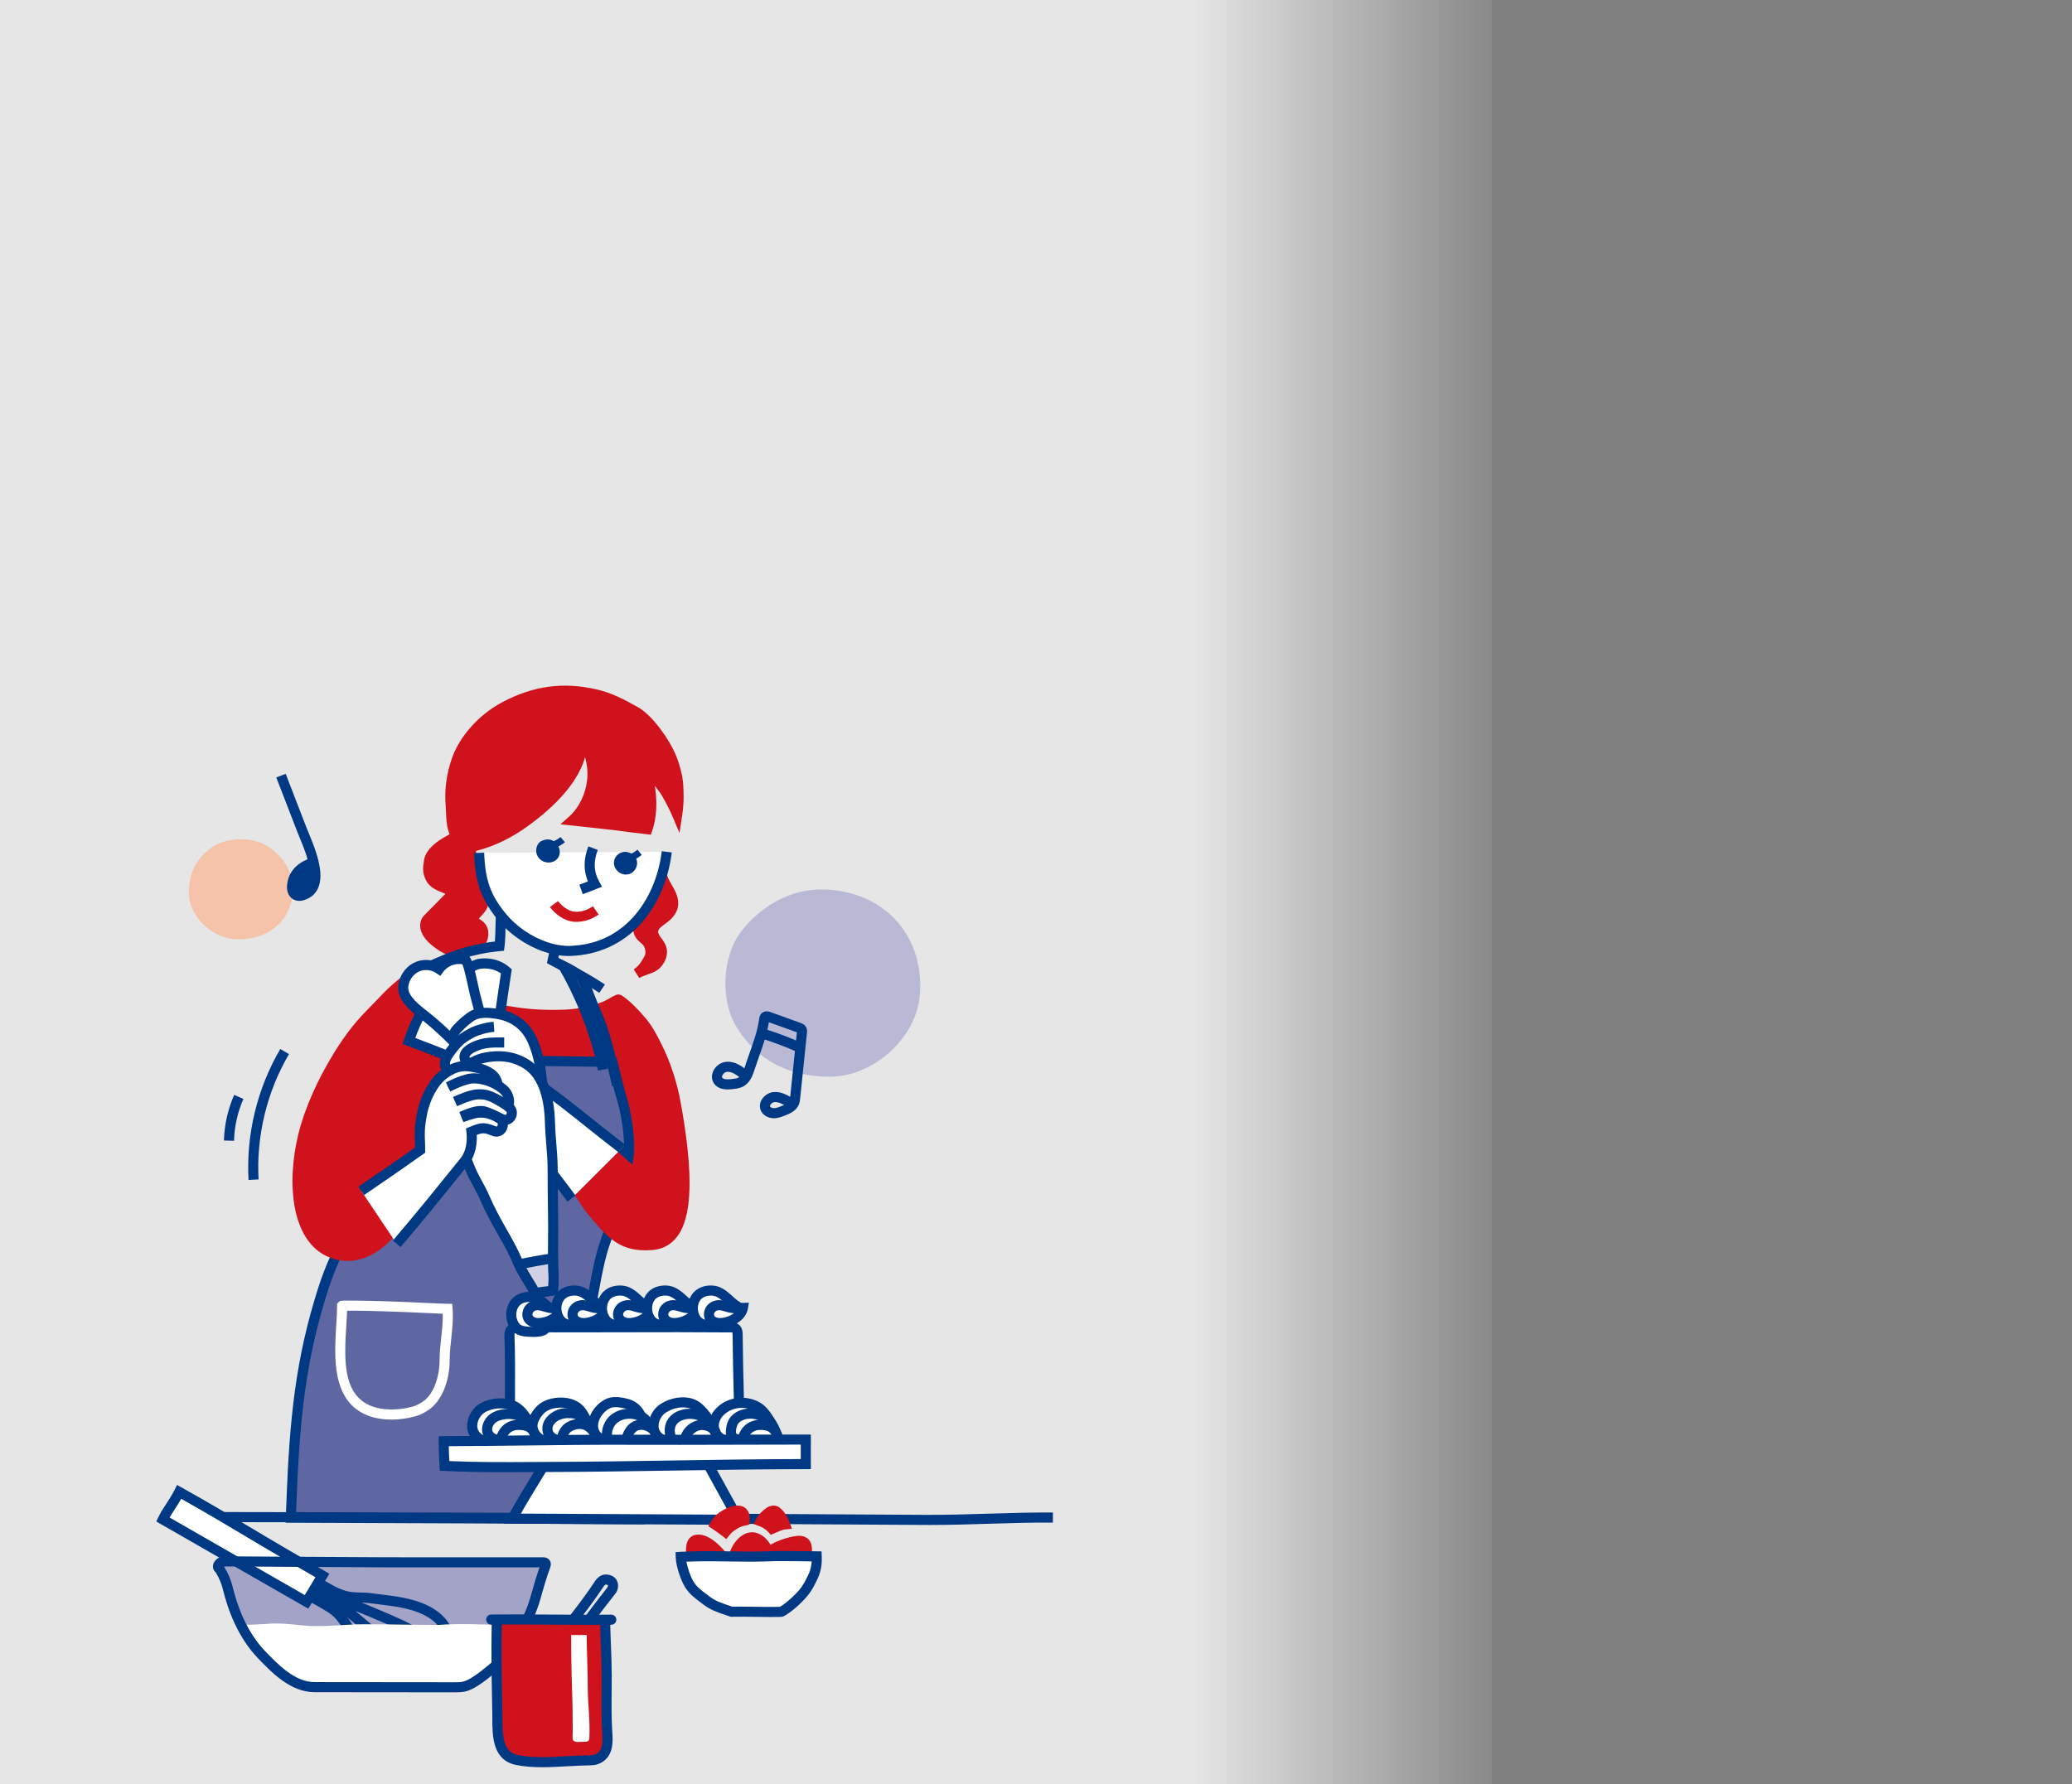 <?xml version="1.0" encoding="utf-8"?>
<!-- Generator: Adobe Illustrator 26.5.3, SVG Export Plug-In . SVG Version: 6.00 Build 0)  -->
<svg version="1.1" id="レイヤー_1" xmlns="http://www.w3.org/2000/svg" xmlns:xlink="http://www.w3.org/1999/xlink" x="0px"
	 y="0px" width="750px" height="646px" viewBox="0 0 750 646" style="enable-background:new 0 0 750 646;" xml:space="preserve">
<rect x="0" y="0" width="750" height="646" fill="#808080" stroke="none"/>
<style type="text/css">
	.st0{fill:#CF121B;}
	.st1{fill:#D0121B;}
	.st2{fill:#FFFFFF;}
	.st3{opacity:0.8;fill:url(#SVGID_1_);}
	.st4{fill:#5E67A1;}
	.st5{fill:#003983;}
	.st6{fill:#B9B9D6;}
	.st7{fill:#F5C3AA;}
	.st8{fill:#D1D0E4;}
	.st9{fill:#A3A2C7;}
	.st10{opacity:0.8;fill:url(#SVGID_00000078038043948871138780000008987879376740146316_);}
	.st11{fill:#8B8CB9;}
	.st12{fill:#FAE3D5;}
	.st13{opacity:0.8;fill:url(#SVGID_00000109020308817144295840000005758872898598212992_);}
	.st14{opacity:0.8;fill:url(#SVGID_00000012459641363684691850000008853758279849948573_);}
	.st15{fill:#F1AA8A;}
	.st16{fill:#E76D47;}
	.st17{clip-path:url(#SVGID_00000138568290727802476570000006583341515059988354_);}
	.st18{fill:#EE9875;}
</style>
<linearGradient id="SVGID_1_" gradientUnits="userSpaceOnUse" x1="0" y1="323" x2="540" y2="323">
	<stop  offset="0.8" style="stop-color:#FFFFFF"/>
	<stop  offset="1" style="stop-color:#FFFFFF;stop-opacity:0.09"/>
</linearGradient>
<rect class="st3" width="540" height="646"/>
<g>
	<g>
		<path class="st4" d="M214.463,477.94c-0.232-3.039-0.365-6.121,0.197-9.115c1.088-5.803,2.346-13.227,4.331-18.801
			c3.56-10.001,4.885-17.725,8.244-27.799c2.535-7.606,5.124-14.655,7.09-22.511c-0.313,1.25-35.929-2.03-39.872-2.175
			c-14.743-0.542-23.155-1.552-37.977-1.472c-0.463,0.003-0.957,0.015-1.337,0.279c-0.319,0.222-0.503,0.585-0.675,0.933
			c-11.451,23.201-29.474,44.353-37.479,69.336c-8.503,26.54-10.468,49.24-11.538,78.367c-0.057,1.553-0.113,3.041-0.167,4.502
			c41.882,0.135,83.773,0.326,125.652,0.562c-4.942-18.298-10.977-42.035-11.742-45.434
			C217.18,495.688,215.163,487.123,214.463,477.94z"/>
		<path class="st5" d="M233.319,551.883l-2.397-0.013c-43.091-0.243-85.367-0.434-125.648-0.562l-1.888-0.006l0.237-6.387
			c1.146-31.188,3.338-52.993,11.624-78.858c4.971-15.516,13.81-29.665,22.36-43.349c5.321-8.518,10.824-17.326,15.22-26.236
			c0.207-0.421,0.555-1.127,1.268-1.622c0.865-0.601,1.808-0.606,2.372-0.608c9.47-0.031,16.519,0.35,23.946,0.773
			c4.317,0.247,8.783,0.503,14.107,0.7c1.088,0.04,4.277,0.291,8.69,0.641c9.162,0.725,28.223,2.242,30.417,1.729
			c-0.319,0.073-0.891,0.459-1.071,1.182l3.539,0.889c0,0.002,0,0.002-0.002,0.004l0,0c0,0.002,0,0.004-0.002,0.008
			c-1.561,6.243-3.477,11.869-5.503,17.825c-0.539,1.586-1.083,3.185-1.624,4.807c-1.538,4.614-2.663,8.797-3.751,12.844
			c-1.264,4.696-2.569,9.554-4.505,14.992c-1.72,4.834-2.875,11.079-3.894,16.589l-0.36,1.936c-0.545,2.907-0.375,5.983-0.172,8.64
			l0,0c0.652,8.533,2.448,16.486,4.348,24.906l0.339,1.505c0.733,3.254,6.788,27.089,11.725,45.358L233.319,551.883z
			 M107.172,547.665c38.967,0.126,79.782,0.308,121.375,0.543c-4.899-18.244-10.409-39.96-11.138-43.194l-0.339-1.503
			c-1.932-8.554-3.755-16.635-4.426-25.434l0,0c-0.222-2.886-0.404-6.247,0.222-9.589l0.358-1.928
			c1.044-5.643,2.228-12.039,4.047-17.148c1.886-5.302,3.116-9.874,4.417-14.717c1.102-4.095,2.242-8.33,3.814-13.047
			c0.543-1.632,1.09-3.238,1.632-4.83c1.718-5.055,3.357-9.87,4.753-14.994c-4.055,0.046-12.19-0.501-28.965-1.829
			c-4.206-0.333-7.527-0.595-8.537-0.633c-5.363-0.197-9.847-0.453-14.181-0.702c-7.37-0.421-14.363-0.849-23.72-0.767
			c-0.067,0-0.189,0-0.291,0.006c-0.036,0.067-0.071,0.14-0.094,0.189c-4.478,9.074-10.029,17.959-15.398,26.555
			c-8.43,13.493-17.146,27.446-21.98,42.529c-8.156,25.463-10.316,47.014-11.452,77.877L107.172,547.665z"/>
	</g>
	<g>
		<path class="st0" d="M155.203,312.579c-0.577,2.361-0.054,5.074,1.711,6.746c2.006,1.899,5.124,2.145,7.266,3.889
			c-2.986,3.029-5.972,6.059-8.959,9.088c-0.446,0.452-0.907,0.929-1.096,1.535c-1.425,4.576,5.533,8.86,8.64,10.342
			c0.508,0.242,1.038,0.47,1.6,0.5c0.459,0.025,0.913-0.083,1.359-0.19c3.838-0.922,7.722-0.499,8.997-4.936
			c0.391-1.362,0.289-2.947-0.614-4.039c-0.749-0.906-1.924-1.348-2.773-2.161c-0.12-0.115-0.238-0.247-0.266-0.411
			c-0.031-0.184,0.058-0.365,0.152-0.526c0.716-1.225,1.856-2.138,2.718-3.264c2.142-2.801,0.371-4.073-1.295-6.28
			c-1.268-1.68-1.517-3.914-1.797-5.974c-0.739-5.43,0.119-11.011-0.906-16.394C165.916,302.768,155.203,306.46,155.203,312.579z"/>
		<path class="st0" d="M164.503,346.508c-0.078,0-0.157-0.002-0.237-0.006c-0.863-0.047-1.609-0.352-2.286-0.675
			c-1.964-0.937-11.649-5.941-9.596-12.531c0.323-1.043,1.025-1.755,1.538-2.275l7.314-7.419c-0.388-0.17-0.794-0.331-1.209-0.496
			c-1.431-0.569-3.057-1.214-4.367-2.456c-2.077-1.966-2.961-5.201-2.278-8.293c0.187-5.974,7.808-9.622,12.873-12.046
			c1.085-0.52,2.056-0.982,2.791-1.396l2.213-1.244l0.474,2.493c0.587,3.083,0.591,6.192,0.595,9.2
			c0.002,2.53,0.004,4.92,0.327,7.29l0.04,0.298c0.239,1.772,0.486,3.604,1.406,4.822c0.226,0.3,0.455,0.58,0.673,0.85
			c1.402,1.73,3.324,4.098,0.616,7.638c-0.381,0.5-0.811,0.963-1.243,1.425c-0.289,0.308-0.568,0.607-0.817,0.906
			c0.084,0.054,0.168,0.108,0.249,0.161c0.629,0.411,1.339,0.877,1.936,1.597c1.209,1.463,1.57,3.596,0.962,5.708
			c-1.335,4.639-5.098,5.273-8.124,5.783c-0.721,0.122-1.463,0.245-2.202,0.422C165.691,346.374,165.132,346.508,164.503,346.508z
			 M168.489,303.287c-0.216,0.103-0.434,0.209-0.658,0.315c-4.302,2.059-10.803,5.171-10.803,8.977l-0.052,0.433
			c-0.457,1.874,0.021,3.879,1.192,4.987c0.803,0.759,1.97,1.223,3.206,1.713c1.341,0.532,2.726,1.083,3.959,2.087l1.555,1.267
			l-10.367,10.517c-0.235,0.239-0.591,0.6-0.652,0.796c-0.886,2.847,4.241,6.511,7.682,8.153c0.337,0.161,0.683,0.312,0.914,0.325
			c0.197,0.013,0.522-0.067,0.834-0.142c0.821-0.197,1.645-0.337,2.448-0.473c3.137-0.528,4.552-0.86,5.222-3.193
			c0.266-0.924,0.161-1.856-0.266-2.372c-0.245-0.295-0.652-0.562-1.123-0.87c-0.474-0.31-1.01-0.661-1.505-1.134
			c-0.17-0.163-0.664-0.641-0.803-1.408c-0.151-0.879,0.245-1.553,0.375-1.774c0.528-0.905,1.222-1.646,1.834-2.3
			c0.348-0.372,0.7-0.744,1.008-1.147c0.962-1.258,0.79-1.471-0.551-3.123c-0.243-0.302-0.499-0.616-0.75-0.95
			c-1.496-1.98-1.821-4.399-2.11-6.532l-0.04-0.294c-0.354-2.612-0.358-5.238-0.36-7.778
			C168.675,307.27,168.673,305.257,168.489,303.287z"/>
	</g>
	<g>
		<path class="st0" d="M242.489,322.92c0.052,0.1,0.103,0.2,0.154,0.301c0.898,1.805,1.45,3.973,0.636,5.818
			c-1.199,2.718-3.318,3.554-5.363,5.349c-0.863,0.758-1.523,1.825-1.528,2.974c-0.008,2.246,2.32,3.785,3.007,5.923
			c0.474,1.475,0.101,3.13-0.714,4.448c-0.982,1.588-2.012,2.315-3.669,2.921c-1.498,0.548-3.038,1.057-4.462,1.785
			c1.132-0.895,2.185-1.852,2.932-3.037c0.745-1.184,1.902-2.794,1.972-4.254c0.063-1.32-0.319-2.94-1.133-3.994
			c-0.769-0.996-1.97-1.625-2.655-2.701c-0.987-1.549-0.827-3.614-0.055-5.28c1.253-2.702,3.611-4.916,5.107-7.526
			c1.349-2.355,2.136-5.275,3.156-7.794C240.475,319.66,241.609,321.231,242.489,322.92z"/>
		<path class="st0" d="M231.383,354.064l-1.966-3.054c0.882-0.699,1.871-1.551,2.519-2.58l0.295-0.46
			c0.574-0.892,1.36-2.112,1.398-2.908c0.048-0.991-0.268-2.165-0.754-2.793c-0.233-0.304-0.591-0.61-0.968-0.935
			c-0.591-0.508-1.259-1.084-1.779-1.9c-1.245-1.953-1.308-4.581-0.172-7.03c0.786-1.695,1.913-3.16,3.005-4.576
			c0.809-1.053,1.576-2.046,2.171-3.089c0.824-1.436,1.452-3.202,2.06-4.91c0.325-0.908,0.645-1.807,0.991-2.662l1.859-4.587
			l1.563,4.696c0.346,1.038,0.93,2.04,1.549,3.101c0.327,0.561,0.654,1.123,0.953,1.697l0.168,0.328
			c1.362,2.735,1.595,5.283,0.675,7.37c-1.054,2.392-2.661,3.576-4.214,4.721c-0.528,0.391-1.075,0.791-1.614,1.265
			c-0.568,0.497-0.905,1.098-0.907,1.608c-0.002,0.7,0.56,1.468,1.209,2.356c0.622,0.853,1.331,1.82,1.71,3.002
			c0.606,1.887,0.279,4.062-0.899,5.966c-1.15,1.856-2.437,2.886-4.596,3.675l-0.798,0.289
			C233.612,353.099,232.452,353.516,231.383,354.064z M236.98,342.583c0.254,0.951,0.333,1.892,0.295,2.656
			c-0.034,0.708-0.222,1.395-0.49,2.046c0.115-0.156,0.228-0.326,0.346-0.512c0.604-0.979,0.803-2.074,0.528-2.93
			C237.529,343.438,237.28,343.017,236.98,342.583z M240.132,322.441c-0.52,1.41-1.09,2.82-1.832,4.115
			c-0.721,1.257-1.599,2.397-2.45,3.501c-1.012,1.315-1.97,2.558-2.584,3.884c-0.593,1.276-0.616,2.663-0.063,3.533
			c0.231,0.36,0.645,0.717,1.083,1.094c0.178,0.153,0.367,0.314,0.555,0.488c-0.174-0.522-0.281-1.084-0.279-1.701
			c0.006-1.563,0.79-3.144,2.15-4.338c0.62-0.545,1.247-1.009,1.857-1.458c1.326-0.98,2.376-1.753,3.039-3.257
			c0.622-1.413-0.109-3.281-0.601-4.269l-0.136-0.27C240.639,323.316,240.385,322.878,240.132,322.441z"/>
	</g>
	<path class="st5" d="M216.934,359.465c-4.596-3.047-8.363-5.066-13.579-7.86c-1.301-0.697-2.684-1.439-4.185-2.252l-1.192-0.646
		l2.666-12.806c-1.557-0.441-3.95-1.128-6.578-1.883c-3.749-1.077-7.982-2.294-10.924-3.121c-0.048,1.253-0.082,2.578-0.115,3.886
		c-0.08,3.139-0.155,6.105-0.417,8.005l-0.197,1.426l-1.433,0.14c-10.352,1.013-17.012,3.723-24.644,7.159l-1.5-3.328
		c7.316-3.293,14.233-6.124,24.3-7.304c0.128-1.707,0.187-3.978,0.243-6.192c0.054-2.178,0.113-4.4,0.233-6.279l0.143-2.234
		l2.161,0.59c2.651,0.724,8.307,2.349,13.16,3.744c3.959,1.137,7.378,2.121,8.166,2.326l1.681,0.439l-2.816,13.515
		c1.044,0.563,2.031,1.092,2.976,1.598c5.302,2.842,9.132,4.894,13.871,8.034L216.934,359.465z"/>
	<g>
		<path class="st0" d="M213.273,437.258c7.681,9.294,11.569,14.355,22.687,13.502c14.656-1.125,13.257-25.454,8.747-50.694
			c-1.317-7.372-3.581-14.596-6.946-21.296c-1.533-3.052-3.23-6.29-5.432-8.918c-2.319-2.767-5.058-5.658-8.019-7.771
			c-0.134-0.095-0.277-0.193-0.441-0.205c-0.147-0.01-0.289,0.05-0.422,0.111c-1.566,0.715-2.835,1.722-4.455,2.352
			c-1.724,0.67-3.492,1.228-5.286,1.68c-3.16,0.796-6.411,1.274-9.67,1.368c-8.709,0.25-14.701-0.252-23.259-1.885
			c-4.191-0.8-8.985-2.032-13.04-3.361c-5.86-1.92-11.88-5.589-16.118-10.069c-7.272,3.486-12.12,9.559-17.671,15.145
			c-5.169,5.201-9.316,11.164-13.008,17.481c-4.69,8.027-8.976,17.408-11.188,26.409c-4.246,17.281-2.547,37.67,10.469,42.553
			c8.173,3.066,16.112-0.599,23.359-9.783l-12.289-17.735l67.209-10.673C198.501,415.471,213.27,437.255,213.273,437.258z"/>
		<path class="st0" d="M125.852,456.535c-2.339,0-4.451-0.484-6.272-1.167c-14.206-5.327-15.972-26.903-11.601-44.696
			c2.601-10.574,7.626-20.461,11.385-26.892c4.325-7.404,8.548-13.075,13.288-17.848c1.06-1.066,2.093-2.151,3.124-3.231
			c4.365-4.579,8.881-9.314,15.055-12.273l1.199-0.576l0.916,0.967c3.908,4.134,9.65,7.718,15.358,9.589
			c3.982,1.304,8.653,2.507,12.814,3.302c8.546,1.631,14.317,2.098,22.865,1.855c3.045-0.088,6.165-0.53,9.275-1.314
			c1.741-0.438,3.447-0.98,5.073-1.611c0.761-0.295,1.469-0.712,2.217-1.155c0.692-0.405,1.383-0.811,2.14-1.156
			c0.231-0.105,0.692-0.323,1.31-0.271c0.679,0.047,1.146,0.378,1.37,0.539c2.649,1.89,5.383,4.535,8.359,8.085
			c2.322,2.771,4.072,6.1,5.664,9.272c3.313,6.599,5.704,13.929,7.11,21.794c4.573,25.589,4.097,40.872-1.494,48.097
			c-2.213,2.858-5.21,4.453-8.908,4.736c-11.79,0.93-16.274-4.516-23.69-13.502l-0.65-0.801
			c-0.132-0.193-11.28-16.637-14.118-20.822l-63.196,10.036l11.404,16.459l-0.836,1.058
			C137.998,453.897,131.313,456.533,125.852,456.535z M151.257,354.303c-4.994,2.689-8.812,6.693-12.84,10.916
			c-1.046,1.098-2.098,2.201-3.175,3.286c-4.518,4.546-8.562,9.985-12.726,17.114c-3.638,6.226-8.498,15.775-10.991,25.924
			c-4.126,16.794-2.244,36.065,9.338,40.409c6.886,2.582,13.759-0.166,20.438-8.16l-13.162-18.996l71.222-11.31l0.652,0.96
			c11.391,16.802,14.036,20.704,14.677,21.66l0.534,0.65c7.339,8.889,10.692,12.925,20.595,12.186
			c2.663-0.205,4.725-1.295,6.303-3.332c4.847-6.264,5.105-21.056,0.788-45.222c-1.345-7.517-3.625-14.514-6.779-20.796
			c-1.498-2.98-3.133-6.097-5.201-8.567c-2.601-3.104-4.973-5.441-7.23-7.128c-0.457,0.236-0.878,0.485-1.299,0.733
			c-0.84,0.496-1.71,1.008-2.747,1.411c-1.767,0.685-3.617,1.274-5.503,1.749c-3.368,0.849-6.752,1.326-10.063,1.423
			c-8.728,0.249-14.927-0.251-23.653-1.917c-4.311-0.823-9.145-2.068-13.267-3.419C161.362,361.972,155.511,358.44,151.257,354.303z
			"/>
	</g>
	<g>
		<path class="st2" d="M183.289,351.672c-1.825,11.692-3.41,23.423-4.754,35.184c-4.314-10.858-9.056-21.536-14.212-32.001
			c-0.691-1.416,7.642-5.585,8.666-5.796C176.564,348.324,180.51,349.198,183.289,351.672z"/>
		<path class="st5" d="M176.839,387.53c-4.279-10.769-9.042-21.491-14.153-31.868c-0.321-0.657-0.304-1.403,0.044-2.107
			c1.245-2.527,8.791-6.056,9.893-6.283c4.304-0.884,8.747,0.249,11.88,3.036l0.744,0.661l-0.155,0.984
			c-1.815,11.635-3.412,23.447-4.744,35.109L176.839,387.53z M166.341,354.824c3.971,8.101,7.731,16.409,11.215,24.783
			c1.111-9.056,2.372-18.163,3.768-27.17c-2.2-1.558-5.168-2.166-7.967-1.589C172.401,351.13,167.791,353.543,166.341,354.824z"/>
	</g>
	<g>
		<path class="st2" d="M170.631,385.689c-7.562-2.933-15.002-6.014-22.612-8.794c1.129-3.482,2.567-6.859,4.29-10.076
			c2.375-4.434,5.324-5.176,9.763-7.382c4.778,10.085,10.286,19.805,16.465,29.055C175.663,387.199,173.566,386.827,170.631,385.689
			z"/>
		<path class="st5" d="M183.583,392.759l-5.794-2.605c-1.547-0.694-2.871-1.111-4.273-1.553c-1.111-0.348-2.249-0.708-3.546-1.211
			c-2.653-1.029-5.289-2.075-7.923-3.12c-4.784-1.899-9.732-3.862-14.654-5.66l-1.651-0.604l0.543-1.674
			c1.161-3.578,2.647-7.069,4.415-10.374c2.276-4.251,5.187-5.615,8.554-7.195c0.633-0.297,1.301-0.61,2.005-0.961l1.666-0.827
			l0.796,1.68c4.732,9.986,10.226,19.683,16.333,28.821L183.583,392.759z M150.32,375.798c4.409,1.64,8.806,3.385,13.074,5.079
			c2.626,1.042,5.254,2.085,7.896,3.11l0,0c0.997,0.388,1.896,0.683,2.76,0.958c-4.7-7.414-9.003-15.148-12.835-23.071
			c-0.138,0.065-0.275,0.13-0.411,0.193c-3.231,1.516-5.182,2.431-6.886,5.614C152.525,370.282,151.318,373.006,150.32,375.798z"/>
	</g>
	<g>
		<path class="st2" d="M168.373,347.486c-3.404-0.96-7.317,0.418-9.428,3.32c-2.424-1.67-5.725-1.897-8.345-0.575
			c-2.62,1.322-4.459,4.142-4.648,7.134c-0.264,4.423,5.279,8.363,8.23,10.695c7.269,5.744,13.447,12.601,19.633,19.496
			c0.894,0.996,6.314,5.625,6.222,6.758c0.229-2.823-1.341-5.968-1.92-8.726c-0.885-4.219-1.904-8.406-2.898-12.599
			c-1.038-4.395-2.144-8.773-3.318-13.132C171.495,358.35,169.559,347.822,168.373,347.486z"/>
		<path class="st5" d="M178.288,394.718c-0.377-0.79-3.087-3.324-4.244-4.407c-0.738-0.689-1.333-1.251-1.588-1.536
			c-5.981-6.668-12.163-13.56-19.407-19.283l-0.708-0.554c-3.389-2.644-8.512-6.639-8.21-11.683
			c0.228-3.644,2.446-7.039,5.648-8.654c2.724-1.377,6.012-1.389,8.764-0.117c2.672-2.647,6.704-3.773,10.327-2.754h0.004
			c1.563,0.444,2.284,1.952,4.361,11.711c0.197,0.923,0.346,1.631,0.43,1.94c1.169,4.345,2.29,8.783,3.332,13.185l0.471,1.983
			c0.83,3.483,1.687,7.085,2.435,10.662c0.178,0.845,0.467,1.762,0.775,2.733c0.668,2.11,1.36,4.292,1.178,6.517l-3.638-0.298
			C178.189,394.504,178.288,394.716,178.288,394.718z M154.256,351.205c-0.985,0-1.964,0.216-2.835,0.655
			c-2.035,1.027-3.502,3.285-3.648,5.619c-0.187,3.122,4.195,6.538,6.813,8.58l0.727,0.569c7.49,5.917,13.778,12.929,19.86,19.71
			c0.218,0.241,0.733,0.717,1.366,1.308c0.107,0.101,0.212,0.199,0.314,0.295c-0.199-0.658-0.386-1.324-0.522-1.978
			c-0.74-3.531-1.591-7.108-2.414-10.568l-0.471-1.988c-1.033-4.367-2.146-8.767-3.307-13.077c-0.09-0.341-0.258-1.116-0.474-2.128
			c-0.407-1.913-1.584-7.441-2.32-9.084c-2.54-0.474-5.379,0.636-6.926,2.762l-1.046,1.438l-1.465-1.009
			C156.848,351.578,155.549,351.205,154.256,351.205z M167.177,348.799L167.177,348.799L167.177,348.799z"/>
	</g>
	<path class="st5" d="M336.829,552.112c-0.702,0-1.402-0.002-2.102-0.006c-98.286-0.631-188.72-0.974-276.47-1.052l0.004-3.65
		c87.756,0.078,178.196,0.423,276.491,1.052c7.682,0.048,15.547-0.193,23.137-0.427c7.607-0.235,15.434-0.478,23.234-0.43
		l-0.025,3.65c-7.666-0.048-15.52,0.193-23.095,0.427C351.067,551.89,343.915,552.112,336.829,552.112z"/>
	<g>
		<path class="st4" d="M158.751,418.609c1.475-11.744,3.405-23.19,5.305-34.861c19.894,0.24,37.691,0.479,57.585,0.719
			c1.288,5.008,1.96,8.271,3.445,13.252c2.477,8.31,2.913,17.305,2.498,20.348c0,0-1.463-1.293-2.537-2.271"/>
		<path class="st5" d="M228.931,421.69l-2.554-2.255c0,0-1.477-1.303-2.561-2.293l2.077-2.27c-0.057-3.948-0.708-10.438-2.557-16.63
			c-1.012-3.397-1.664-6.054-2.351-8.868c-0.243-0.985-0.492-2.003-0.767-3.099l-54.612-0.683l-0.413,2.519
			c-1.712,10.482-3.332,20.384-4.631,30.727l-3.621-0.457c1.308-10.409,3.007-20.805,4.652-30.859l0.916-5.618l60.551,0.757
			l0.348,1.354c0.423,1.643,0.782,3.101,1.121,4.493c0.708,2.888,1.318,5.383,2.305,8.692c2.435,8.166,3.051,17.508,2.559,21.115
			L228.931,421.69z"/>
	</g>
	<g>
		<path class="st2" d="M225.047,415.796c-10.568-8.156-12.965-10.345-21.283-16.781c-0.544-0.421-7.481-5.579-7.481-5.579
			c-0.394-7.024-1.469-11.75-3.402-16.362c-2.298-5.483-6.767-8.995-12.825-9.98c-3.24-0.527-6.598-0.739-9.023,0.643
			c-1.504,0.857-4.01,2.998-5.765,4.969c-1.436,1.613-1.34,3.464-0.31,3.895l6.367,8.099c-0.109,8.12,3.509,15.763,12.866,18.162
			c3.593,4.283,11.357,15.279,12.699,17.476c2.155,3.526,7.209,9.758,9.966,13.613"/>
		<path class="st5" d="M205.375,435.012c-1.004-1.404-2.316-3.124-3.678-4.914c-2.435-3.196-4.95-6.498-6.362-8.81
			c-1.259-2.058-8.514-12.343-12.179-16.819c-8.504-2.431-13.562-9.518-13.655-19.139l-5.757-7.322
			c-0.641-0.436-1.098-1.119-1.287-1.945c-0.333-1.47,0.21-3.18,1.45-4.573c1.848-2.076,4.524-4.372,6.224-5.341
			c3.047-1.737,7.064-1.372,10.218-0.858c6.626,1.078,11.674,5.012,14.214,11.077c2.01,4.788,3.066,9.646,3.491,16.109
			c1.764,1.314,6.385,4.753,6.827,5.094c3.847,2.978,6.431,5.048,9.141,7.219c3.145,2.521,6.461,5.176,12.14,9.56l-2.23,2.888
			c-5.704-4.401-9.032-7.068-12.192-9.6c-2.695-2.158-5.264-4.218-9.093-7.179c-0.543-0.419-7.454-5.56-7.454-5.56l-0.685-0.509
			l-0.046-0.853c-0.367-6.54-1.314-11.104-3.265-15.759c-2.066-4.932-6.021-8.004-11.435-8.885
			c-2.563-0.416-5.769-0.744-7.825,0.426c-1.184,0.675-3.548,2.624-5.304,4.598c-0.436,0.486-0.576,0.909-0.612,1.148l0.08,0.033
			l7.058,8.979l-0.008,0.645c-0.054,4.021,0.958,13.667,11.494,16.366l0.568,0.147l0.377,0.448
			c3.694,4.405,11.482,15.448,12.858,17.699c1.314,2.152,3.774,5.379,6.15,8.502c1.387,1.821,2.722,3.573,3.743,5L205.375,435.012z"
			/>
	</g>
	<g>
		<path class="st2" d="M167.734,385.927c-2.193,2.442-4.452,2.339-5.389,1.671c-1.826-1.303-1.504-3.598-0.376-5.333
			c1.344-2.067,2.423-3.362,3.509-4.519c1.447-1.541,2.674-2.428,5.472-3.898c1.388-0.729,4.846-1.871,7.853-2.099"/>
		<path class="st5" d="M163.803,389.838c-0.968,0-1.84-0.27-2.519-0.754c-2.381-1.702-2.728-4.914-0.845-7.812
			c1.532-2.358,2.733-3.736,3.707-4.774c1.616-1.72,3.007-2.717,5.956-4.266c1.526-0.802,5.191-2.046,8.562-2.303l0.277,3.64
			c-2.663,0.202-5.912,1.248-7.142,1.894c-2.594,1.361-3.667,2.122-4.992,3.532c-0.907,0.966-1.936,2.152-3.309,4.264
			c-0.216,0.331-1.238,2.035-0.094,2.852c0.218,0.13,1.448,0.295,2.971-1.404l2.716,2.439
			C167.388,389.041,165.456,389.838,163.803,389.838z"/>
	</g>
	<g>
		<path class="st2" d="M178.372,383.632c-1.374,0.032-2.872,0.034-4.222,0.32c-1.452,0.308-2.768,1.096-4.325,0.772
			c-0.423-0.088-0.848-0.266-1.121-0.609c-1.589-2.002,0.411-3.791,1.954-4.643c2.172-1.199,4.428-1.799,6.851-1.97
			c1.837-0.13,3.3-0.064,4.992-0.064"/>
		<path class="st5" d="M170.576,386.625c-0.36,0-0.736-0.034-1.123-0.115c-0.922-0.191-1.676-0.627-2.177-1.262
			c-1.046-1.314-1.069-2.573-0.903-3.399c0.411-2.052,2.309-3.37,3.403-3.973c2.32-1.28,4.807-1.997,7.605-2.193
			c1.448-0.103,2.689-0.09,3.889-0.078l1.232,0.007v3.65l-1.27-0.008c-1.184-0.013-2.299-0.025-3.596,0.069
			c-2.257,0.157-4.252,0.729-6.096,1.746c-0.941,0.52-1.521,1.159-1.588,1.496c-0.008,0.038-0.029,0.147,0.182,0.413
			c0.633,0.075,1.232-0.094,2.15-0.392c0.49-0.157,0.981-0.312,1.486-0.419c1.385-0.293,2.854-0.325,4.149-0.35l0.411-0.01
			l0.084,3.65l-0.419,0.008c-1.188,0.025-2.418,0.05-3.466,0.272c-0.383,0.082-0.754,0.203-1.123,0.323
			C172.602,386.319,171.655,386.625,170.576,386.625z"/>
	</g>
	<path class="st6" d="M331.398,367.317c-4.565,12.604-17.744,22.601-31.298,22.504c-14.214-0.102-25.799-5.583-33.393-17.771
		c-6.079-9.757-5.395-25.73,1.627-34.88c7.115-9.271,18.258-15.549,30.098-15.135c21.243,0.743,35.652,15.991,34.627,37.074
		C332.919,361.957,332.342,364.71,331.398,367.317z"/>
	<path class="st7" d="M81.881,339.481c-7.141-1.982-13.099-8.454-13.464-15.406c-0.382-7.291,2.305-13.386,8.839-17.627
		c5.231-3.395,14.123-3.499,19.422-0.159c5.368,3.384,9.199,8.918,9.334,15c0.243,10.912-7.781,18.734-19.522,18.809
		C84.905,340.109,83.358,339.891,81.881,339.481z"/>
	<g>
		<path class="st2" d="M200.234,443.81c0.052,5.922-0.279,11.923,0.111,17.83c0.129,1.952-0.195,5.555-0.195,5.555
			c-0.4,0.272-6.561,0.654-6.294,1.18c-1.994-3.924-4.551-7.031-6.306-11.212c-3.448-8.217-8.075-14.128-12.183-23.691
			c-1.413-3.288-3.434-6.337-4.835-9.585c-1.631-3.781-2.889-7.582-4.789-11.302c-2.742-5.368-5.043-11.988-2.874-17.941
			c2.033-5.58,6.692-10.446,12.33-11.652c5.27-1.127,10.336-0.708,14.99,2.068c7.108,4.241,8.7,13.86,8.891,21.516
			c0.147,5.881,0.962,10.96,0.963,16.832C200.046,430.332,200.18,438.032,200.234,443.81z"/>
		<path class="st5" d="M194.727,469.871c0.006-0.002,0.551-0.203,0.819-0.88l-1.624-0.648l-1.693,0.857
			c-0.002,0-0.002,0-0.002-0.002l-0.002-0.004c-0.803-1.578-1.693-3.007-2.636-4.52c-1.303-2.089-2.651-4.252-3.722-6.806
			c-1.645-3.923-3.575-7.32-5.616-10.916c-2.175-3.829-4.424-7.787-6.559-12.76c-0.679-1.578-1.498-3.089-2.366-4.688
			c-0.855-1.576-1.741-3.206-2.471-4.895c-0.595-1.381-1.142-2.766-1.687-4.147c-0.964-2.441-1.876-4.746-3.049-7.047
			c-3.94-7.712-4.908-14.055-2.963-19.394c2.372-6.515,7.735-11.544,13.663-12.814c6.092-1.297,11.58-0.534,16.306,2.286
			c6.199,3.699,9.489,11.45,9.782,23.039c0.065,2.624,0.27,5.138,0.469,7.573c0.241,2.963,0.492,6.029,0.492,9.304
			c0,4.749,0.065,9.864,0.122,14.472l0.069,5.916c0.017,2.056-0.01,4.122-0.04,6.19c-0.052,3.803-0.105,7.737,0.147,11.532
			c0.136,2.073-0.184,5.687-0.199,5.84l-0.075,0.859l-0.715,0.486c-0.505,0.344-0.985,0.411-3.168,0.673
			C197.013,469.494,195.163,469.716,194.727,469.871z M180.433,384.232c-1.544,0-3.158,0.182-4.851,0.545
			c-4.728,1.01-9.044,5.13-10.998,10.492c-1.578,4.334-0.668,9.728,2.785,16.486c1.253,2.456,2.24,4.952,3.194,7.366
			c0.53,1.347,1.065,2.697,1.645,4.042c0.662,1.538,1.471,3.026,2.326,4.602c0.868,1.599,1.767,3.254,2.51,4.985
			c2.056,4.788,4.254,8.657,6.379,12.399c2.098,3.692,4.078,7.181,5.809,11.306c0.958,2.286,2.171,4.229,3.453,6.289
			c0.679,1.09,1.375,2.207,2.039,3.389c0.727-0.128,1.655-0.239,2.852-0.381c0.266-0.031,0.57-0.067,0.859-0.105
			c0.078-1.171,0.157-2.823,0.088-3.887c-0.262-3.94-0.207-7.948-0.153-11.823c0.027-2.041,0.054-4.08,0.038-6.111l-0.067-5.899
			c-0.059-4.623-0.122-9.753-0.124-14.518c0-3.127-0.233-5.983-0.48-9.007c-0.203-2.485-0.413-5.055-0.482-7.779
			c-0.258-10.254-2.951-16.982-8.001-19.996C186.573,385.026,183.658,384.232,180.433,384.232z"/>
	</g>
	<g>
		<path class="st2" d="M143.589,450.321c12.699-14.906,20.305-24.706,24.396-29.641c2.841-3.427,3.008-8.224,2.674-10.966
			c3.509-1.456,4.428-1.713,8.146-0.214c2.744,1.107,4.511-2.96,2.02-4.54c-3.106-1.97-6.323-2.57-9.038-1.885
			c-3.209,0.81-4.637,1.478-4.637,1.478l12.344-4.498c1.245-0.466,0.773-1.735,0.773-6.19c0-1.359-0.533-3.807-2.506-5.14
			c-2.569-1.735-4.798-2.056-6.851-2.484c-3.697-0.771-7.248,0.171-10.945,3.255c-2.772,2.312-5.966,7.355-7.212,13.793
			c-1.31,6.768-0.641,8.481-0.682,13.107c-9.15,6.511-15.332,10.623-21.307,14.777"/>
		<path class="st5" d="M144.979,451.504l-2.779-2.368c8.994-10.555,15.539-18.684,19.87-24.063c1.825-2.267,3.317-4.118,4.51-5.557
			c2.781-3.355,2.437-8.181,2.267-9.579l-0.17-1.377l1.28-0.53c3.778-1.567,5.18-1.972,9.529-0.222
			c0.159,0.069,0.381,0.163,0.595-0.251c0.059-0.115,0.323-0.702-0.235-1.056c-2.598-1.647-5.306-2.238-7.615-1.655
			c-0.983,0.249-1.79,0.482-2.427,0.683l-2.031,0.74l-1.398-3.368c0.109-0.05,0.828-0.377,2.28-0.838l9.864-3.594
			c0.021-0.396-0.002-1.067-0.023-1.723c-0.025-0.775-0.057-1.723-0.057-2.879c0-0.92-0.358-2.72-1.702-3.627
			c-2.022-1.366-3.759-1.716-5.597-2.087l-0.604-0.122c-3.25-0.681-6.243,0.233-9.405,2.869c-2.448,2.039-5.434,6.771-6.591,12.739
			c-0.909,4.698-0.826,6.76-0.721,9.369c0.042,1.023,0.084,2.102,0.073,3.405l-0.008,0.933l-0.759,0.539
			c-6.125,4.361-10.954,7.668-15.214,10.585c-2.127,1.456-4.13,2.827-6.111,4.204l-2.083-2.997c1.987-1.381,3.998-2.758,6.132-4.218
			c4.067-2.785,8.655-5.928,14.392-10c-0.01-0.84-0.042-1.586-0.069-2.303c-0.111-2.733-0.207-5.094,0.784-10.21
			c1.419-7.32,5.107-12.573,7.835-14.849c4.032-3.361,8.112-4.556,12.487-3.638l0.58,0.117c2.012,0.404,4.292,0.865,6.917,2.638
			c2.443,1.649,3.311,4.614,3.311,6.653c0,1.109,0.029,2.016,0.054,2.76c0.08,2.42,0.143,4.329-2.012,5.138l-0.876,0.321
			c0.857,0.358,1.708,0.805,2.542,1.335c2.232,1.415,2.458,3.99,1.53,5.803c-1.021,1.984-3.164,2.793-5.21,1.972
			c-2.716-1.096-3.405-1.127-5.536-0.295c0.113,2.586-0.176,7.305-3.196,10.947c-1.184,1.427-2.661,3.265-4.476,5.518
			C160.57,432.757,154.004,440.909,144.979,451.504z"/>
	</g>
	<g>
		<path class="st2" d="M162.136,393.565c3.07-1.478,4.261-2.056,7.081-2.827c2.062-0.564,4.269-0.304,6.334,0.252
			c3.045,0.819,5.53,2.383,6.971,3.732c1.572,1.472,2.398,4.67,1.107,5.975"/>
		<path class="st5" d="M184.926,401.979l-2.594-2.565c0.298-0.348,0.042-2.33-1.056-3.359c-0.574-0.539-2.72-2.366-6.199-3.303
			c-2.135-0.574-3.898-0.658-5.377-0.254c-2.634,0.721-3.738,1.251-6.685,2.67l-0.878-1.603l-0.706-1.685
			c3.078-1.482,4.35-2.096,7.305-2.902c2.125-0.578,4.508-0.501,7.288,0.249c2.898,0.78,5.794,2.337,7.745,4.162
			c1.35,1.264,2.282,3.403,2.32,5.321C186.114,400.053,185.714,401.185,184.926,401.979z"/>
	</g>
	<g>
		<path class="st2" d="M164.705,398.834c5.451-2.377,7.459-2.835,10.214-2.57c2.005,0.193,4.01,1.221,5.89,2.313
			c1.833,1.065,2.432,1.492,3.509,2.377c2.214,1.82,0.251,5.633-2.674,4.176c-2.084-1.038-3.049-1.542-5.639-2.527
			c-2.332-0.887-4.804-0.086-9.023,1.671"/>
		<path class="st5" d="M182.915,407.271c-0.687,0-1.398-0.163-2.083-0.507l-0.4-0.199c-1.823-0.909-2.739-1.366-5.075-2.255
			c-1.66-0.631-3.709-0.002-7.672,1.649l-1.404-3.37c4.275-1.779,7.309-2.858,10.373-1.691c2.506,0.953,3.598,1.498,5.409,2.402
			l0.396,0.199c0.52,0.256,0.719,0.098,0.851-0.109c0.017-0.025,0.375-0.593-0.149-1.027c-1.008-0.83-1.53-1.197-3.269-2.209
			c-1.689-0.983-3.483-1.913-5.145-2.073c-2.299-0.222-3.967,0.096-9.311,2.425l-1.459-3.345c5.648-2.462,7.932-3.022,11.119-2.714
			c2.357,0.228,4.581,1.36,6.628,2.55c1.934,1.125,2.603,1.601,3.753,2.548c1.767,1.452,2.142,3.904,0.893,5.828
			C185.572,406.606,184.291,407.271,182.915,407.271z"/>
	</g>
	<path class="st2" d="M141.732,513.968c-3.03,0-5.899-0.467-8.378-1.398c-13.351-5.015-12.364-21.1-11.645-32.846
		c0.155-2.519,0.302-4.897,0.312-7.008l0.004-0.754l0.536-0.532c0.597-0.589,0.601-0.587,6.559-0.532
		c5.805,0.05,11.691,0.268,17.385,0.478l0.216,0.008c0.377,0.013,1.574,0.069,3.152,0.145c4.013,0.191,10.731,0.507,12.123,0.507
		h1.687l0.132,1.683c0.298,3.818-0.098,7.448-0.48,10.958c-0.283,2.596-0.576,5.279-0.576,7.988
		c0.002,6.517-2.479,14.631-8.026,18.07c-1.588,0.985-2.795,1.611-4.627,2.104C147.296,513.593,144.448,513.968,141.732,513.968z
		 M125.636,474.536c-0.057,1.71-0.168,3.523-0.283,5.413c-0.723,11.783-1.542,25.138,9.283,29.206
		c3.95,1.484,9.378,1.542,14.522,0.159c1.41-0.379,2.301-0.845,3.65-1.681c4.332-2.684,6.301-9.642,6.299-14.969
		c0-2.909,0.304-5.692,0.597-8.384c0.323-2.942,0.629-5.748,0.555-8.638c-2.626-0.092-7.246-0.312-10.56-0.467
		c-1.559-0.073-2.743-0.13-3.114-0.145l-0.216-0.008c-5.668-0.207-11.528-0.425-17.282-0.474
		C128.698,474.544,126.98,474.536,125.636,474.536z"/>
	<g>
		<path class="st2" d="M173.429,308.773c0.387,10.623,2.608,16.267,8.222,23.159c1.886,2.315,4.268,4.499,6.944,6.367
			c5.312,3.709,11.782,6.178,17.828,5.978c10.331-0.342,18.32-4.64,24.078-10.957c5.886-6.458,9.663-15.271,10.851-24.918"/>
		<path class="st5" d="M205.758,346.113c-5.834,0-12.425-2.279-18.208-6.317c-2.804-1.957-5.333-4.278-7.314-6.711
			c-6.065-7.444-8.242-13.562-8.632-24.245l3.646-0.134c0.36,9.891,2.261,15.255,7.814,22.074c1.771,2.174,4.044,4.257,6.574,6.024
			c5.392,3.765,11.547,5.843,16.723,5.65c9.13-0.303,16.798-3.789,22.789-10.363c5.551-6.089,9.239-14.581,10.39-23.912l3.621,0.446
			c-1.241,10.075-5.258,19.282-11.312,25.924c-6.586,7.225-15.358,11.221-25.367,11.553
			C206.242,346.108,206.001,346.113,205.758,346.113z"/>
	</g>
	<g>
		<path class="st4" d="M218.232,387.269c-2.741-14.735-9.595-29.47-14.324-37.531c1.98,0.896,5.071,2.75,6.442,3.949
			c1.505,3.084,2.214,4.807,3.049,7.009c1.1,2.898,2.344,5.739,3.521,8.606c2.35,5.729,4.567,15.225,6.452,23.621"/>
		<path class="st5" d="M221.592,393.323c-0.666-2.967-1.373-6.065-2.108-9.074c0.195,0.895,0.377,1.792,0.543,2.686l-3.588,0.666
			c-2.594-13.932-8.988-28.218-14.105-36.941l-2.907-4.953l5.233,2.367c2.049,0.927,5.31,2.852,6.894,4.239l0.277,0.242l0.161,0.33
			c1.507,3.09,2.232,4.836,3.114,7.162c0.748,1.968,1.561,3.909,2.374,5.851l1.13,2.71c2.391,5.833,4.631,15.403,6.544,23.914
			L221.592,393.323z M208.675,354.675c0.685,1.35,1.377,2.769,2.062,4.245c-0.497-1.191-1.058-2.435-1.857-4.083
			C208.816,354.784,208.747,354.73,208.675,354.675z"/>
	</g>
	<g>
		<path class="st0" d="M233.627,278.002c0.066,0.068,0.132,0.135,0.198,0.203c2.357,2.427,4.595,5.007,6.586,7.745
			c0.775,1.066,3.351,5.712,4.722,8.967c0.685-4.455,0.497-7.933,0.358-10.58c-0.181-3.431-1.404-7.606-2.762-10.762
			c-2.207-5.124-7.934-13.316-12.817-16.016c-4.882-2.7-8.924-4.918-14.36-6.175c-11.589-2.679-22.092-1.274-32.896,4.469
			c-7.568,4.023-14.754,11.475-17.502,19.72c-1.787,5.361-2.464,10.387-2.017,16.019c0.228,2.878,0.051,5.733,0.871,8.501
			c0.74,2.497,2.134,4.691,2.678,7.198c8.217-1.027,16.019-4.496,22.765-9.299c9.303-6.623,21.536-17.583,21.29-30.003
			c2.306-0.338,4.612-0.676,6.918-1.015c3.205-0.47,5.443,1.969,7.848,3.818C228.378,273.002,231.094,275.413,233.627,278.002z"/>
		<path class="st0" d="M165.257,309.309l-0.354-1.63c-0.264-1.218-0.782-2.403-1.329-3.657c-0.469-1.078-0.956-2.194-1.316-3.409
			c-0.65-2.19-0.733-4.366-0.815-6.47c-0.031-0.799-0.063-1.602-0.126-2.406c-0.455-5.744,0.214-11.062,2.104-16.739
			c2.745-8.236,9.786-16.188,18.376-20.756c11.213-5.96,22.073-7.431,34.164-4.635c5.738,1.326,9.954,3.657,14.832,6.356
			c5.428,3.004,11.391,11.739,13.611,16.891c1.647,3.83,2.735,8.087,2.909,11.388c0.14,2.678,0.335,6.322-0.377,10.953l-0.983,6.379
			l-2.504-5.948c-1.381-3.283-3.881-7.732-4.514-8.603c-1.8-2.475-3.961-5.014-6.421-7.545l-0.193-0.199
			c-2.464-2.521-5.132-4.889-7.928-7.038c-0.409-0.315-0.815-0.646-1.22-0.979c-1.808-1.479-3.372-2.747-5.249-2.481l-5.392,0.79
			c-0.727,12.227-12.251,22.951-22.024,29.909c-7.437,5.294-15.595,8.622-23.596,9.622L165.257,309.309z M204.557,251.9
			c-7.165,0-14.028,1.834-21.046,5.565c-7.678,4.082-14.204,11.417-16.628,18.686c-1.754,5.268-2.349,9.986-1.928,15.297
			c0.067,0.854,0.101,1.705,0.134,2.553c0.075,1.966,0.149,3.822,0.668,5.574c0.295,1.001,0.717,1.967,1.163,2.988
			c0.379,0.869,0.765,1.756,1.083,2.693c6.909-1.141,13.925-4.147,20.388-8.75c9.487-6.754,20.748-17.177,20.524-28.481
			l-0.031-1.607l8.51-1.248c3.449-0.519,5.924,1.496,8.091,3.268c0.377,0.308,0.752,0.616,1.134,0.908
			c2.93,2.254,5.727,4.736,8.313,7.38h-0.002l0.214,0.22c2.569,2.644,4.841,5.316,6.741,7.931c0.396,0.545,1.115,1.752,1.913,3.211
			c-0.008-1.338-0.071-2.543-0.13-3.637c-0.18-3.425-1.469-7.488-2.617-10.155c-2.003-4.652-7.546-12.663-12.024-15.14
			c-4.64-2.566-8.646-4.782-13.887-5.993C211.511,252.324,207.998,251.9,204.557,251.9z"/>
	</g>
	<g>
		<path class="st5" d="M199.28,310.363c3.013-0.756,1.069-5.506-1.861-4.487c-0.789,0.276-1.098,0.415-1.374,1.262
			C195.361,309.241,197.33,310.852,199.28,310.363z"/>
		<path class="st5" d="M198.562,312.277c-1.264,0-2.481-0.507-3.347-1.434c-1.065-1.14-1.404-2.736-0.905-4.268
			c0.526-1.611,1.446-2.049,2.506-2.421c1.496-0.52,3.083-0.188,4.254,0.885c1.236,1.135,1.811,2.914,1.427,4.426
			c-0.339,1.338-1.35,2.31-2.772,2.668l0,0C199.34,312.229,198.95,312.277,198.562,312.277z M197.799,307.676
			c-0.101,0.346-0.061,0.522,0.084,0.675c0.18,0.194,0.545,0.346,0.953,0.242l0,0c0.111-0.028,0.151-0.058,0.151-0.058
			c0.01-0.066-0.05-0.466-0.346-0.768c-0.26-0.267-0.457-0.223-0.622-0.168C197.94,307.628,197.866,307.651,197.799,307.676z"/>
	</g>
	<g>
		<path class="st5" d="M227.334,314.665c1.559-0.62,1.964-2.794,0.713-3.777c-1.187-0.934-2.847-0.901-3.699,0.451
			C223.228,313.115,225.369,315.404,227.334,314.665z"/>
		<path class="st5" d="M226.555,316.63c-1.264,0-2.517-0.585-3.382-1.646c-1.123-1.377-1.268-3.189-0.369-4.618
			c0.641-1.017,1.626-1.687,2.772-1.885c1.226-0.206,2.544,0.14,3.6,0.971c1.079,0.849,1.597,2.203,1.391,3.624
			c-0.218,1.484-1.197,2.742-2.561,3.284l-0.029,0.012C227.514,316.546,227.034,316.63,226.555,316.63z M226.288,312.071
			c-0.034,0-0.065,0.002-0.092,0.007c-0.086,0.015-0.193,0.055-0.304,0.234c-0.073,0.114,0.036,0.278,0.107,0.366
			c0.13,0.159,0.402,0.372,0.677,0.284c0.172-0.078,0.258-0.268,0.279-0.411c0.015-0.104,0-0.202-0.036-0.231
			C226.685,312.136,226.454,312.071,226.288,312.071z"/>
	</g>
	<path class="st0" d="M208.614,333.749c-0.21,0-0.421-0.004-0.633-0.014c-3.766-0.163-7.161-2.966-8.925-5.319l2.917-2.19
		c0.966,1.285,3.495,3.747,6.167,3.862c2.318,0.107,4.378-0.527,6.488-1.979l2.066,3.007
		C214.126,332.884,211.475,333.749,208.614,333.749z"/>
	<path class="st5" d="M210.949,323.731l-1.236-3.433c1.039-0.375,2.077-0.764,3.108-1.164c-1.655-3.975-1.603-8.156,0.149-12.716
		l3.407,1.31c-1.637,4.26-1.467,7.91,0.536,11.485l1.01,1.805l-1.917,0.777C214.333,322.475,212.646,323.12,210.949,323.731z"/>
	<g>
		<path class="st0" d="M207.436,296.813c-0.093,0.086-0.188,0.171-0.283,0.255c2.596,0.28,5.939,0.592,8.68,0.934
			c3.241,0.405,5.311,0.514,8.91,1.028c0.687,0.098,5.345,0.712,9.595,1.199c2.57-7.539,1.411-16.619-1.523-23.836
			c-1.123-2.763-2.43-5.508-4.432-7.719c-3.031-3.349-6.182-5.6-10.378-7.317c-2.272-0.93-4.613-1.69-6.998-2.271
			c-0.854-0.208-5.791-0.54-6.132-1.085c1.084,1.735,1.913,3.533,2.86,5.304c0.952,1.779,2.466,3.223,3.495,4.987
			c2.19,3.753,3.351,8.115,3.229,12.464C214.295,286.639,211.785,292.809,207.436,296.813z"/>
		<path class="st0" d="M235.591,302.21l-1.461-0.168c-4.273-0.489-8.954-1.108-9.646-1.206c-2.07-0.295-3.63-0.455-5.205-0.616
			c-1.15-0.118-2.309-0.237-3.671-0.408c-1.821-0.227-3.912-0.441-5.868-0.641l-6.876-0.732l3.34-2.973
			c3.812-3.512,6.274-9.167,6.431-14.761c0.109-3.929-0.949-8.011-2.982-11.493c-0.423-0.727-0.962-1.418-1.532-2.149
			c-0.698-0.895-1.419-1.82-1.995-2.898c-0.308-0.575-0.606-1.155-0.901-1.735c-0.618-1.208-1.203-2.349-1.899-3.463
			c0,0,0-0.001,0-0.002l3.097-1.93c0,0,0,0.001,0,0.002l0,0c-0.26-0.418-0.599-0.556-0.601-0.557
			c0.497,0.196,2.605,0.438,3.617,0.555c0.922,0.106,1.693,0.204,1.999,0.279c2.46,0.598,4.902,1.39,7.257,2.354
			c4.388,1.796,7.793,4.195,11.039,7.782c2.261,2.498,3.682,5.575,4.772,8.257c3.445,8.483,4.028,17.87,1.557,25.112L235.591,302.21
			z M211.001,295.632c1.716,0.176,3.485,0.363,5.059,0.56c1.333,0.167,2.466,0.283,3.59,0.398c1.62,0.166,3.221,0.33,5.352,0.634
			c0.604,0.086,4.277,0.571,8.034,1.017c1.676-6.229,0.991-14.015-1.911-21.161c-0.97-2.385-2.215-5.105-4.095-7.18
			c-2.9-3.204-5.807-5.254-9.717-6.854c-2.188-0.895-4.455-1.63-6.737-2.187c-0.254-0.057-0.847-0.118-1.553-0.199
			c-0.222-0.025-0.436-0.05-0.641-0.075c0.029,0.062,0.061,0.123,0.092,0.183c0.287,0.558,0.572,1.118,0.87,1.674
			c0.432,0.805,1.027,1.569,1.658,2.377c0.618,0.794,1.257,1.616,1.804,2.553c2.406,4.121,3.609,8.766,3.477,13.434
			C216.131,286.238,214.203,291.564,211.001,295.632z"/>
	</g>
	<g>
		<path class="st2" d="M252.681,525.22c-0.401-0.241-0.895-0.248-1.363-0.247c-10.261,0.003-20.522,0.005-30.783,0.007
			c-2.628,0-19.623-1.241-20.881,0.916c-4.686,8.036-9.788,15.746-14.196,23.922c27.294,0.132,54.586,0.253,81.894,0.426
			c-3.591-6.524-7.183-13.049-10.774-19.573C255.973,529.571,253.67,525.814,252.681,525.22z"/>
		<path class="st5" d="M270.45,552.089l-3.108-0.019c-22.601-0.143-45.189-0.249-67.777-0.358l-17.156-0.082l1.442-2.676
			c2.731-5.065,5.765-10.017,8.699-14.805c1.861-3.039,3.726-6.081,5.528-9.172c1.226-2.1,5.662-2.527,19.79-1.917
			c1.245,0.055,2.196,0.096,2.668,0.096l30.782-0.008c0.545,0,1.459,0,2.303,0.509c1.714,1.031,4.529,6.086,4.556,6.136
			L270.45,552.089z M188.539,548.009l11.044,0.052c21.555,0.105,43.108,0.208,64.671,0.34l-9.275-16.848
			c-0.784-1.425-2.554-4.13-3.219-4.742c-0.119-0.013-0.331-0.013-0.442-0.013l-30.782,0.008c-0.501,0-1.509-0.044-2.825-0.101
			c-9.61-0.421-15.193-0.3-16.62,0.35c-1.773,3.03-3.602,6.016-5.43,9C193.277,539.947,190.825,543.95,188.539,548.009z
			 M200.959,527.122L200.959,527.122L200.959,527.122z M251.821,526.82L251.821,526.82L251.821,526.82z"/>
	</g>
	<g>
		<path class="st2" d="M184.768,525.937c-0.506-12.49,0.144-29.454-0.362-41.944c-0.028-0.7-0.049-1.436,0.274-2.057
			c0.683-1.313,2.466-1.471,3.946-1.458c25.285,0.227,50.57-0.125,75.854,0.102c0.639,0.006,1.333,0.031,1.826,0.437
			c0.633,0.523,0.689,1.456,0.694,2.277c0.075,12.431,0.728,30.211,0.804,42.642"/>
		<path class="st5" d="M182.944,526.009c-0.254-6.28-0.218-13.78-0.182-21.033c0.036-7.228,0.071-14.7-0.18-20.91
			c-0.031-0.807-0.075-1.907,0.478-2.972c1.293-2.481,4.394-2.433,5.585-2.441c12.632,0.115,25.478,0.082,37.905,0.05
			c12.435-0.029,25.293-0.063,37.949,0.05c0.733,0.008,1.957,0.019,2.969,0.855c1.339,1.102,1.354,2.837,1.36,3.671
			c0.038,6.203,0.222,13.873,0.4,21.291c0.178,7.435,0.365,15.122,0.402,21.354l-3.65,0.021c-0.038-6.199-0.222-13.868-0.4-21.287
			c-0.178-7.435-0.365-15.122-0.402-21.354c-0.004-0.643-0.057-0.876-0.099-0.958c-0.006,0.063-0.444,0.055-0.616,0.057
			c-12.628-0.113-25.474-0.082-37.905-0.05c-12.433,0.034-25.293,0.065-37.949-0.05c-1.917,0.036-2.249,0.358-2.311,0.474
			c-0.105,0.205-0.084,0.771-0.069,1.144c0.256,6.289,0.22,13.803,0.184,21.071c-0.036,7.213-0.073,14.671,0.178,20.87
			L182.944,526.009z"/>
	</g>
	<g>
		<path class="st2" d="M195.117,470.528c-0.896-0.529-1.865-0.893-2.97-0.96c-1.465-0.089-2.973,0.168-4.258,0.922
			c-3.272,1.921-3.745,7.09-1.248,9.967c1.291,1.488,3.406,1.654,5.306,1.721c1.579,0.056,3.21,0.102,4.68-0.514
			c0.959-0.402,5.81-5.712,6.192-5.596C199.815,475.157,197.797,472.11,195.117,470.528z"/>
		<path class="st5" d="M193.294,484.035c-0.482,0-0.953-0.017-1.408-0.034c-1.769-0.061-4.725-0.166-6.622-2.349
			c-1.628-1.878-2.343-4.566-1.911-7.194c0.394-2.406,1.71-4.426,3.613-5.543c1.505-0.884,3.345-1.295,5.291-1.169
			c1.303,0.08,2.542,0.474,3.789,1.209l0,0c1.245,0.736,2.307,1.695,3.336,2.624c1.322,1.192,2.571,2.318,3.969,2.743l-1.056,3.493
			c0.637,0.195,1.167-0.019,1.36-0.155c-0.321,0.222-1.484,1.373-2.334,2.213c-2.456,2.427-3.277,3.177-3.986,3.474
			C195.978,483.916,194.595,484.035,193.294,484.035z M191.601,471.376c-0.817,0-1.855,0.14-2.787,0.687
			c-0.964,0.566-1.643,1.653-1.861,2.986c-0.254,1.547,0.155,3.16,1.067,4.21c0.788,0.909,2.406,1.039,3.994,1.096
			c1.37,0.048,2.789,0.094,3.91-0.373c0.308-0.212,1.888-1.773,2.831-2.705c0.3-0.295,0.572-0.564,0.821-0.809
			c-0.947-0.654-1.8-1.423-2.638-2.179c-0.937-0.845-1.821-1.643-2.749-2.19l0,0c-0.746-0.44-1.429-0.666-2.152-0.71
			C191.9,471.38,191.754,471.376,191.601,471.376z"/>
	</g>
	<g>
		<path class="st2" d="M193.502,478.854c-0.316-0.084-0.626-0.2-0.929-0.355c-3.001-1.532-1.706-5.81,1.786-5.961
			c1.397-0.06,2.716,0.545,4.078,0.863c1.545,0.361,3.107,0.216,4.738,0.148c-0.444,2.617-3.165,4.365-5.531,5.04
			C196.3,478.975,194.853,479.212,193.502,478.854z"/>
		<path class="st5" d="M194.93,480.856c-0.614,0-1.253-0.067-1.894-0.237c-0.446-0.119-0.88-0.285-1.293-0.495
			c-2.026-1.035-3.03-3.104-2.557-5.27c0.513-2.366,2.563-4.03,5.094-4.139c1.291-0.063,2.435,0.289,3.453,0.597
			c0.371,0.111,0.744,0.224,1.119,0.312c1.081,0.254,2.286,0.199,3.562,0.134l2.934-0.124l-0.375,2.219
			c-0.595,3.518-4.051,5.696-6.827,6.49C197.298,480.588,196.165,480.856,194.93,480.856z M194.555,474.36
			c-0.04,0-0.078,0-0.115,0.002c-1.052,0.046-1.567,0.712-1.689,1.27c-0.117,0.543,0.101,0.96,0.652,1.241
			c0.184,0.094,0.369,0.166,0.568,0.218l0,0c0.807,0.214,1.811,0.134,3.173-0.254c0.943-0.27,1.955-0.757,2.758-1.398
			c-0.616-0.036-1.243-0.111-1.88-0.26c-0.448-0.105-0.895-0.237-1.337-0.371C195.917,474.578,195.192,474.36,194.555,474.36z"/>
	</g>
	<g>
		<path class="st2" d="M211.453,468.216c-0.896-0.529-1.865-0.893-2.97-0.96c-1.465-0.089-2.973,0.168-4.258,0.922
			c-3.272,1.921-3.745,7.09-1.248,9.967c1.291,1.488,3.406,1.654,5.306,1.721c1.579,0.056,3.21,0.102,4.68-0.514
			c0.959-0.402,5.81-5.712,6.192-5.596C216.151,472.845,214.133,469.798,211.453,468.216z"/>
		<path class="st5" d="M209.631,481.724c-0.484,0-0.956-0.017-1.41-0.034c-1.769-0.061-4.728-0.166-6.622-2.349
			c-1.628-1.876-2.343-4.564-1.911-7.194c0.394-2.404,1.71-4.426,3.613-5.543c1.505-0.884,3.347-1.301,5.291-1.169
			c1.303,0.078,2.542,0.474,3.789,1.209l0,0c1.245,0.736,2.307,1.695,3.336,2.624c1.322,1.192,2.571,2.318,3.969,2.743l-1.058,3.493
			c0.622,0.187,1.165-0.019,1.364-0.157c-0.319,0.224-1.479,1.371-2.326,2.207c-2.462,2.433-3.286,3.185-3.996,3.483
			C212.315,481.604,210.932,481.724,209.631,481.724z M207.936,469.065c-0.817,0-1.855,0.14-2.789,0.687
			c-0.962,0.566-1.641,1.656-1.859,2.986c-0.254,1.547,0.157,3.16,1.069,4.21c0.788,0.909,2.404,1.039,3.992,1.096
			c1.37,0.05,2.789,0.094,3.908-0.373c0.312-0.214,1.896-1.779,2.844-2.714c0.295-0.291,0.564-0.557,0.813-0.801
			c-0.949-0.654-1.802-1.423-2.64-2.179c-0.937-0.845-1.821-1.643-2.749-2.19c-0.746-0.44-1.429-0.666-2.152-0.71
			C208.235,469.069,208.091,469.065,207.936,469.065z"/>
	</g>
	<g>
		<path class="st2" d="M209.838,478.854c-0.316-0.084-0.626-0.2-0.929-0.355c-3.001-1.532-1.706-5.81,1.786-5.961
			c1.397-0.06,2.716,0.545,4.078,0.863c1.545,0.361,3.107,0.216,4.738,0.148c-0.444,2.617-3.165,4.365-5.531,5.04
			C212.635,478.975,211.189,479.212,209.838,478.854z"/>
		<path class="st5" d="M211.267,480.856c-0.616,0-1.255-0.067-1.896-0.237c-0.448-0.119-0.884-0.287-1.295-0.497
			c-2.022-1.033-3.026-3.101-2.554-5.268c0.516-2.366,2.563-4.03,5.094-4.139c1.297-0.063,2.435,0.289,3.453,0.597
			c0.371,0.111,0.744,0.224,1.119,0.312c1.083,0.254,2.288,0.199,3.565,0.134l2.934-0.124l-0.375,2.221
			c-0.597,3.518-4.053,5.694-6.827,6.488C213.633,480.588,212.5,480.856,211.267,480.856z M210.89,474.36
			c-0.04,0-0.078,0-0.115,0.002c-1.052,0.046-1.565,0.712-1.687,1.268c-0.119,0.545,0.101,0.962,0.652,1.243
			c0.182,0.094,0.371,0.168,0.566,0.218l0,0c0.811,0.216,1.819,0.132,3.175-0.254c0.97-0.279,1.98-0.761,2.775-1.398
			c-0.622-0.034-1.255-0.111-1.896-0.26c-0.451-0.105-0.897-0.239-1.341-0.371C212.252,474.578,211.527,474.36,210.89,474.36z"/>
	</g>
	<g>
		<path class="st2" d="M227.947,468.216c-0.896-0.529-1.865-0.893-2.97-0.96c-1.465-0.089-2.973,0.168-4.258,0.922
			c-3.272,1.921-3.745,7.09-1.248,9.967c1.291,1.488,3.406,1.654,5.306,1.721c1.579,0.056,3.21,0.102,4.68-0.514
			c0.959-0.402,5.81-5.712,6.192-5.596C232.645,472.845,230.627,469.798,227.947,468.216z"/>
		<path class="st5" d="M226.123,481.724c-0.482,0-0.953-0.017-1.408-0.034c-1.769-0.061-4.728-0.166-6.622-2.349
			c-1.628-1.876-2.343-4.564-1.911-7.194c0.394-2.404,1.71-4.426,3.613-5.543c1.505-0.884,3.342-1.301,5.291-1.169
			c1.303,0.08,2.542,0.474,3.789,1.209l0,0c1.245,0.736,2.307,1.695,3.336,2.624c1.322,1.192,2.571,2.318,3.969,2.743l-1.058,3.493
			c0.622,0.187,1.165-0.019,1.364-0.157c-0.319,0.224-1.479,1.371-2.326,2.207c-2.462,2.433-3.286,3.185-3.996,3.483
			C228.807,481.604,227.424,481.724,226.123,481.724z M224.43,469.065c-0.817,0-1.855,0.14-2.789,0.687
			c-0.962,0.566-1.641,1.656-1.859,2.986c-0.254,1.547,0.157,3.16,1.069,4.21c0.788,0.909,2.404,1.039,3.992,1.096
			c1.368,0.05,2.789,0.094,3.91-0.373c0.31-0.214,1.894-1.779,2.842-2.714c0.295-0.291,0.564-0.557,0.813-0.801
			c-0.949-0.654-1.802-1.423-2.64-2.179c-0.937-0.845-1.821-1.643-2.749-2.19c-0.746-0.44-1.429-0.666-2.152-0.71
			C224.729,469.069,224.585,469.065,224.43,469.065z"/>
	</g>
	<g>
		<path class="st2" d="M226.332,478.854c-0.316-0.084-0.626-0.2-0.929-0.355c-3.001-1.532-1.706-5.81,1.786-5.961
			c1.397-0.06,2.716,0.545,4.078,0.863c1.545,0.361,3.107,0.216,4.738,0.148c-0.444,2.617-3.165,4.365-5.531,5.04
			C229.129,478.975,227.682,479.212,226.332,478.854z"/>
		<path class="st5" d="M227.762,480.856c-0.616,0-1.255-0.067-1.896-0.237c-0.448-0.119-0.884-0.287-1.295-0.497
			c-2.022-1.033-3.026-3.101-2.555-5.268c0.516-2.366,2.563-4.03,5.094-4.139c1.287-0.063,2.433,0.289,3.453,0.597
			c0.371,0.111,0.744,0.224,1.119,0.312c1.085,0.251,2.29,0.199,3.562,0.134l2.936-0.124l-0.375,2.221
			c-0.597,3.516-4.051,5.694-6.827,6.488C230.128,480.588,228.994,480.856,227.762,480.856z M227.384,474.36
			c-0.04,0-0.078,0-0.115,0.002c-1.052,0.046-1.565,0.712-1.687,1.268c-0.119,0.545,0.101,0.962,0.652,1.243
			c0.182,0.094,0.371,0.168,0.566,0.218l0,0c0.811,0.216,1.819,0.132,3.175-0.254c0.941-0.27,1.955-0.757,2.758-1.398
			c-0.618-0.036-1.245-0.111-1.88-0.26c-0.451-0.105-0.897-0.239-1.341-0.371C228.747,474.578,228.021,474.36,227.384,474.36z"/>
	</g>
	<g>
		<path class="st2" d="M244.283,468.216c-0.896-0.529-1.865-0.893-2.97-0.96c-1.465-0.089-2.973,0.168-4.258,0.922
			c-3.272,1.921-3.745,7.09-1.248,9.967c1.291,1.488,3.406,1.654,5.306,1.721c1.579,0.056,3.21,0.102,4.68-0.514
			c0.959-0.402,5.81-5.712,6.192-5.596C248.981,472.845,246.963,469.798,244.283,468.216z"/>
		<path class="st5" d="M242.458,481.724c-0.482,0-0.953-0.017-1.408-0.034c-1.769-0.063-4.728-0.166-6.622-2.349
			c-1.628-1.876-2.343-4.564-1.911-7.194c0.394-2.406,1.712-4.426,3.615-5.543c1.503-0.882,3.326-1.301,5.291-1.169
			c1.301,0.078,2.54,0.474,3.787,1.209h0.002c1.245,0.736,2.309,1.695,3.338,2.624c1.32,1.192,2.569,2.32,3.965,2.743l-1.058,3.493
			c0.622,0.187,1.165-0.019,1.364-0.157c-0.319,0.224-1.482,1.373-2.33,2.211c-2.458,2.429-3.282,3.181-3.99,3.479
			C245.144,481.604,243.761,481.724,242.458,481.724z M240.767,469.065c-0.817,0-1.855,0.14-2.787,0.687
			c-0.966,0.566-1.643,1.656-1.863,2.986c-0.254,1.547,0.157,3.16,1.069,4.21c0.788,0.909,2.404,1.039,3.992,1.096
			c1.368,0.05,2.791,0.094,3.912-0.373c0.308-0.214,1.89-1.777,2.835-2.71c0.298-0.293,0.568-0.562,0.817-0.805
			c-0.947-0.654-1.8-1.423-2.638-2.179c-0.935-0.845-1.819-1.641-2.747-2.19c-0.75-0.44-1.433-0.666-2.154-0.71
			C241.066,469.069,240.92,469.065,240.767,469.065z"/>
	</g>
	<g>
		<path class="st2" d="M242.668,478.854c-0.316-0.084-0.626-0.2-0.929-0.355c-3.001-1.532-1.706-5.81,1.786-5.961
			c1.397-0.06,2.716,0.545,4.078,0.863c1.545,0.361,3.107,0.216,4.738,0.148c-0.444,2.617-3.165,4.365-5.531,5.04
			C245.465,478.975,244.018,479.212,242.668,478.854z"/>
		<path class="st5" d="M244.097,480.856c-0.616,0-1.255-0.067-1.896-0.237l-0.002-0.002c-0.444-0.117-0.878-0.283-1.289-0.492
			c-2.026-1.035-3.03-3.104-2.557-5.27c0.513-2.366,2.561-4.03,5.092-4.139c1.293-0.063,2.435,0.289,3.453,0.597
			c0.371,0.111,0.744,0.224,1.119,0.312c1.083,0.254,2.288,0.199,3.565,0.134l2.934-0.124l-0.375,2.221
			c-0.597,3.518-4.053,5.694-6.827,6.488C246.465,480.588,245.331,480.856,244.097,480.856z M243.137,477.093
			c0.805,0.21,1.817,0.13,3.173-0.256c0.97-0.279,1.98-0.761,2.775-1.398c-0.622-0.034-1.255-0.111-1.896-0.26
			c-0.451-0.105-0.897-0.239-1.341-0.371c-0.813-0.245-1.597-0.482-2.242-0.446c-1.052,0.046-1.565,0.712-1.687,1.27
			c-0.117,0.543,0.101,0.96,0.652,1.241C242.751,476.967,242.942,477.04,243.137,477.093L243.137,477.093z"/>
	</g>
	<g>
		<path class="st2" d="M260.84,468.216c-0.896-0.529-1.865-0.893-2.97-0.96c-1.465-0.089-2.973,0.168-4.258,0.922
			c-3.272,1.921-3.745,7.09-1.248,9.967c1.291,1.488,3.406,1.654,5.306,1.721c1.579,0.056,3.21,0.102,4.68-0.514
			c0.959-0.402,5.81-5.712,6.192-5.596C265.538,472.845,263.52,469.798,260.84,468.216z"/>
		<path class="st5" d="M259.015,481.724c-0.482,0-0.953-0.017-1.408-0.034c-1.769-0.063-4.728-0.166-6.622-2.349
			c-1.628-1.876-2.343-4.564-1.911-7.194c0.394-2.406,1.712-4.426,3.615-5.543c1.503-0.882,3.324-1.301,5.291-1.169
			c1.301,0.078,2.54,0.474,3.787,1.209h0.002c1.245,0.736,2.309,1.695,3.338,2.624c1.32,1.192,2.569,2.32,3.965,2.743l-1.058,3.493
			c0.622,0.187,1.167-0.019,1.364-0.157c-0.319,0.224-1.482,1.373-2.33,2.211c-2.458,2.429-3.282,3.181-3.99,3.479
			C261.701,481.604,260.318,481.724,259.015,481.724z M257.324,469.065c-0.817,0-1.855,0.14-2.787,0.687
			c-0.966,0.566-1.643,1.656-1.863,2.986c-0.254,1.547,0.157,3.16,1.069,4.21c0.788,0.909,2.404,1.039,3.992,1.096
			c1.37,0.05,2.793,0.094,3.912-0.373c0.308-0.214,1.89-1.777,2.835-2.71c0.298-0.293,0.568-0.562,0.817-0.805
			c-0.947-0.654-1.8-1.423-2.638-2.179c-0.935-0.845-1.819-1.641-2.747-2.19c-0.75-0.44-1.433-0.666-2.154-0.71
			C257.623,469.069,257.477,469.065,257.324,469.065z"/>
	</g>
	<g>
		<path class="st2" d="M259.225,478.854c-0.316-0.084-0.626-0.2-0.929-0.355c-3.001-1.532-1.706-5.81,1.786-5.961
			c1.397-0.06,2.716,0.545,4.078,0.863c1.545,0.361,3.107,0.216,4.738,0.148c-0.444,2.617-3.165,4.365-5.531,5.04
			C262.022,478.975,260.575,479.212,259.225,478.854z"/>
		<path class="st5" d="M260.654,480.856c-0.616,0-1.255-0.067-1.896-0.237l-0.002-0.002c-0.444-0.117-0.878-0.283-1.289-0.492
			c-2.026-1.035-3.03-3.104-2.559-5.27c0.516-2.366,2.563-4.03,5.094-4.139c1.293-0.063,2.433,0.289,3.453,0.597
			c0.371,0.111,0.744,0.224,1.119,0.312c1.083,0.254,2.288,0.199,3.565,0.134l2.934-0.124l-0.375,2.221
			c-0.597,3.518-4.053,5.694-6.827,6.488C263.022,480.588,261.888,480.856,260.654,480.856z M259.694,477.093
			c0.805,0.21,1.817,0.13,3.173-0.256c0.97-0.279,1.98-0.761,2.775-1.398c-0.622-0.034-1.255-0.111-1.896-0.26
			c-0.451-0.105-0.897-0.239-1.341-0.371c-0.813-0.245-1.605-0.482-2.242-0.446c-1.052,0.046-1.565,0.712-1.687,1.27
			c-0.117,0.543,0.101,0.96,0.652,1.241C259.308,476.967,259.499,477.04,259.694,477.093L259.694,477.093z"/>
	</g>
	<g>
		<g>
			<path class="st2" d="M172.454,520.032c-0.364-0.369-0.68-0.792-0.93-1.269c-1.528-2.921,0.04-6.887,2.617-8.687
				c3.285-2.294,8.969-2.706,12.477-0.728c2.001,1.128,3.372,3.239,4.665,5.272c1.058,1.664,2.319,3.588,2.223,5.69
				c-0.083,1.822-16.001,1.947-17.961,1.442C174.413,521.461,173.304,520.893,172.454,520.032z"/>
			<path class="st5" d="M181.205,523.834c-2.976,0-5.442-0.14-6.115-0.314c-1.538-0.396-2.898-1.159-3.935-2.207l-0.002-0.004
				c-0.503-0.511-0.922-1.083-1.245-1.702c-2.016-3.856,0.021-8.816,3.189-11.029c3.915-2.73,10.381-3.095,14.42-0.821
				c2.443,1.383,4.032,3.879,5.308,5.884c1.215,1.913,2.624,4.13,2.504,6.754c-0.019,0.392-0.168,1.142-0.977,1.739
				C192.59,523.438,186.188,523.834,181.205,523.834z M173.755,518.75c0.562,0.57,1.36,1.008,2.244,1.236
				c1.811,0.427,12.588,0.189,15.618-0.593c-0.233-1.213-1.023-2.454-1.79-3.661c-1.197-1.882-2.456-3.864-4.105-4.797
				c-2.839-1.599-7.762-1.303-10.536,0.635c-1.852,1.295-3.122,4.285-2.043,6.345C173.298,518.216,173.503,518.495,173.755,518.75z"
				/>
		</g>
		<g>
			<path class="st2" d="M177.478,520.119c-0.277-0.253-0.518-0.544-0.708-0.872c-1.163-2.007,0.03-4.732,1.993-5.969
				c2.501-1.576,6.828-1.859,9.499-0.5c1.523,0.775,2.567,2.226,3.552,3.623c0.805,1.143,1.765,2.465,1.692,3.91
				c-0.063,1.252-12.183,1.338-13.675,0.991C178.969,521.101,178.125,520.711,177.478,520.119z"/>
			<path class="st5" d="M184.319,523.291c-2.441,0-4.459-0.111-4.902-0.214c-1.228-0.283-2.324-0.84-3.166-1.609l0,0
				c-0.423-0.386-0.78-0.826-1.058-1.306c-1.725-2.978-0.048-6.76,2.598-8.428c3.112-1.964,8.074-2.225,11.299-0.583
				c1.961,0.997,3.21,2.772,4.216,4.197c0.935,1.329,2.125,3.02,2.022,5.055c-0.031,0.622-0.342,1.186-0.87,1.584
				C193.097,523.013,188.181,523.291,184.319,523.291z M184.136,513.738c-1.603,0-3.271,0.373-4.399,1.083
				c-1.161,0.731-2.018,2.422-1.389,3.51c0.092,0.159,0.21,0.302,0.358,0.438l0.004,0.004c0.373,0.342,0.918,0.608,1.532,0.748
				c1.203,0.245,8.368,0.176,11.197-0.291c-0.254-0.553-0.668-1.142-1.052-1.685c-0.878-1.247-1.798-2.555-2.953-3.141
				C186.552,513.956,185.362,513.738,184.136,513.738z"/>
		</g>
		<g>
			<path class="st2" d="M189.029,515.941c0.762,0.086,1.526,0.242,2.212,0.583c2.015,1,2.977,3.394,3.097,5.64
				c0.031,0.575-12.402,0.442-13.429,0.379C181.65,518.044,184.183,515.396,189.029,515.941z"/>
			<path class="st5" d="M186.63,524.49c-3.083,0-5.773-0.122-5.832-0.126l-2.018-0.124l0.329-1.993
				c0.949-5.777,4.614-8.743,10.124-8.12h0.002c1.13,0.128,2.024,0.369,2.816,0.759c2.399,1.194,3.933,3.877,4.109,7.181
				l0.042,0.815l-0.597,0.616C194.792,524.306,190.415,524.49,186.63,524.49z M183.262,520.771c2.622,0.027,6.748,0.006,8.977-0.111
				c-0.306-1.044-0.88-2.041-1.811-2.502c-0.396-0.197-0.907-0.325-1.605-0.404C186.951,517.541,184.492,517.69,183.262,520.771z"/>
		</g>
	</g>
	<g>
		<g>
			<path class="st2" d="M194.332,520.032c-0.364-0.369-0.68-0.792-0.93-1.269c-1.034-1.976-0.821-3.738,0.241-5.693
				c1.738-3.198,4.164-4.74,7.748-5.164c2.829-0.334,6.058,0.146,8.185,2.195c0.741,0.714,1.294,1.598,1.815,2.485
				c1.099,1.868,2.118,3.857,2.329,6.014c0.18,1.844-0.49,2.964-2.24,3.005c-1.843,0.043-3.69,0.283-5.537,0.346
				c-2.672,0.091-5.895,0.478-8.521-0.198C196.29,521.461,195.181,520.893,194.332,520.032z"/>
			<path class="st5" d="M201.179,523.968c-1.425,0-2.867-0.103-4.212-0.448c-1.538-0.396-2.898-1.159-3.935-2.207l-0.002-0.004
				c-0.501-0.509-0.92-1.079-1.245-1.695c-1.264-2.418-1.182-4.774,0.254-7.416c1.993-3.663,4.897-5.604,9.139-6.104
				c3.875-0.451,7.408,0.52,9.665,2.693c0.916,0.882,1.551,1.903,2.121,2.873c1.192,2.024,2.328,4.243,2.573,6.764
				c0.153,1.57-0.174,2.823-0.97,3.722c-0.501,0.566-1.435,1.247-3.043,1.285c-0.933,0.021-1.867,0.096-2.804,0.17
				c-0.905,0.073-1.808,0.145-2.714,0.174c-0.532,0.019-1.088,0.05-1.658,0.08C203.334,523.91,202.261,523.968,201.179,523.968z
				 M195.63,518.748c0.562,0.57,1.36,1.01,2.246,1.238c1.817,0.465,4.08,0.342,6.272,0.222c0.595-0.031,1.174-0.063,1.731-0.082
				c0.851-0.029,1.702-0.099,2.55-0.166c1.004-0.08,2.005-0.157,3.007-0.182c0.289-0.006,0.4-0.061,0.411-0.067
				c-0.004-0.004,0.124-0.235,0.054-0.935c-0.176-1.815-1.106-3.604-2.083-5.266c-0.444-0.752-0.926-1.536-1.509-2.098
				c-2.079-1.999-5.375-1.855-6.706-1.695c-3.085,0.365-4.927,1.586-6.36,4.223c-0.847,1.557-0.909,2.672-0.226,3.977
				C195.174,518.214,195.379,518.495,195.63,518.748L195.63,518.748z"/>
		</g>
		<g>
			<path class="st2" d="M199.355,520.119c-0.277-0.253-0.518-0.544-0.708-0.872c-0.661-1.14-0.653-2.718-0.077-3.879
				c1.192-2.402,4.125-3.766,6.718-3.768c1.103-0.001,2.22,0.04,3.277,0.355c2.185,0.653,3.866,2.657,5.126,4.446
				c0.805,1.143,1.765,2.465,1.692,3.91c-0.063,1.252-12.183,1.338-13.675,0.991C200.847,521.101,200.002,520.711,199.355,520.119z"
				/>
			<path class="st5" d="M206.19,523.291c-2.437,0-4.455-0.111-4.895-0.214c-1.232-0.285-2.328-0.842-3.171-1.614
				c-0.427-0.39-0.784-0.83-1.058-1.31c-0.951-1.637-1.004-3.837-0.13-5.597c1.396-2.812,4.83-4.778,8.351-4.782
				c1.182-0.021,2.515,0.048,3.797,0.43c2.779,0.832,4.719,3.187,6.1,5.145c0.935,1.329,2.125,3.02,2.022,5.055
				c-0.031,0.622-0.342,1.186-0.87,1.584C214.977,523.013,210.056,523.291,206.19,523.291z M205.358,513.426
				c-1.861,0.057-4.246,0.926-5.153,2.754c-0.323,0.65-0.314,1.576,0.021,2.152c0.092,0.159,0.21,0.302,0.358,0.438l0.004,0.004
				c0.373,0.342,0.916,0.608,1.53,0.75c1.209,0.237,8.37,0.174,11.199-0.293c-0.254-0.553-0.668-1.142-1.052-1.685
				c-1.025-1.456-2.502-3.328-4.225-3.843C207.273,513.474,206.412,513.426,205.358,513.426z"/>
		</g>
		<g>
			<path class="st2" d="M210.958,515.65c0.531,0.097,1.048,0.274,1.54,0.544c2.139,1.177,3.593,3.535,3.718,5.969
				c0.028,0.556-7.848,0.431-8.479,0.429c-1.358-0.004-4.181,0.587-4.307-1.109c-0.136-1.823,0.964-3.888,2.475-4.827
				C207.387,515.736,209.235,515.336,210.958,515.65z"/>
			<path class="st5" d="M205.817,524.501c-1.668,0-4.021-0.373-4.206-2.884c-0.184-2.458,1.218-5.197,3.33-6.511
				c1.907-1.182,4.212-1.643,6.341-1.253l0.006,0.002c0.744,0.136,1.448,0.386,2.089,0.74c2.674,1.473,4.503,4.407,4.661,7.477
				l0.04,0.786l-0.568,0.622c-0.612,0.639-0.991,1.031-9.512,0.939l-0.268-0.002c-0.222,0.029-0.488,0.019-0.78,0.038
				C206.657,524.475,206.261,524.501,205.817,524.501z M205.264,520.854c0.438,0.029,1.083-0.019,1.444-0.042
				c0.383-0.025,0.729-0.054,1.035-0.046l0.291,0.002c3.131,0.036,4.964-0.015,6.031-0.067c-0.455-1.22-1.337-2.297-2.448-2.909
				c-0.3-0.166-0.631-0.283-0.989-0.348c-1.228-0.228-2.634,0.061-3.762,0.763C206.045,518.717,205.385,519.846,205.264,520.854z"/>
		</g>
	</g>
	<g>
		<g>
			<path class="st2" d="M259.964,520.032c-0.364-0.369-0.68-0.792-0.93-1.269c-1.354-2.588-0.53-5.429,1.386-7.477
				c3.45-3.689,9.311-4.417,13.709-1.937c2.001,1.128,3.372,3.239,4.665,5.272c1.058,1.664,2.319,3.588,2.223,5.69
				c-0.083,1.822-16.001,1.947-17.961,1.442C261.922,521.461,260.813,520.893,259.964,520.032z"/>
			<path class="st5" d="M268.717,523.834c-2.976,0-5.446-0.14-6.117-0.314c-1.54-0.396-2.902-1.159-3.935-2.209
				c-0.505-0.511-0.926-1.083-1.249-1.704c-1.609-3.078-0.97-6.746,1.67-9.568c4-4.275,10.698-5.228,15.939-2.282
				c2.443,1.381,4.032,3.877,5.308,5.884c1.213,1.907,2.626,4.126,2.506,6.754c-0.019,0.394-0.17,1.144-0.979,1.741
				C280.098,523.44,273.698,523.834,268.717,523.834z M268.522,509.723c-2.542,0-5.052,0.972-6.771,2.81
				c-0.589,0.631-2.41,2.879-1.1,5.383c0.155,0.3,0.36,0.578,0.61,0.832l0.002,0.002c0.562,0.568,1.358,1.008,2.246,1.236
				c1.811,0.427,12.588,0.191,15.618-0.595c-0.233-1.213-1.025-2.456-1.794-3.665c-1.194-1.878-2.456-3.86-4.103-4.79
				C271.779,510.119,270.144,509.723,268.522,509.723z"/>
		</g>
		<g>
			<path class="st2" d="M265.047,520.074c-0.439-0.585-0.571-1.368-0.444-2.421c0.204-1.692,0.648-3.099,2.012-4.223
				c2.489-2.05,6.369-2.069,9.156-0.651c1.523,0.775,2.567,2.226,3.552,3.623c0.805,1.143,1.765,2.465,1.692,3.91
				c-0.063,1.252-12.183,1.338-13.675,0.991C266.235,521.045,265.487,520.659,265.047,520.074z"/>
			<path class="st5" d="M271.827,523.291c-2.439,0-4.461-0.111-4.902-0.214c-1.57-0.363-2.63-0.968-3.336-1.905
				c-0.725-0.964-0.985-2.188-0.796-3.741c0.214-1.769,0.698-3.795,2.663-5.411c2.888-2.383,7.471-2.741,11.142-0.87
				c1.961,0.997,3.21,2.772,4.216,4.197c0.933,1.322,2.127,3.016,2.024,5.055c-0.034,0.625-0.342,1.188-0.872,1.586
				C280.605,523.015,275.691,523.291,271.827,523.291z M271.592,513.622c-1.448,0-2.842,0.413-3.818,1.215
				c-0.803,0.662-1.171,1.484-1.36,3.034c-0.065,0.539-0.031,0.941,0.092,1.104c0.069,0.094,0.333,0.335,1.245,0.547
				c1.209,0.237,8.365,0.174,11.199-0.293c-0.256-0.553-0.673-1.144-1.056-1.691c-0.876-1.241-1.796-2.548-2.951-3.135
				C273.912,513.88,272.735,513.622,271.592,513.622z"/>
		</g>
		<g>
			<path class="st2" d="M276.538,515.941c0.762,0.086,1.526,0.242,2.212,0.583c2.015,1,2.977,3.394,3.097,5.64
				c0.031,0.575-12.402,0.442-13.429,0.379C269.159,518.044,271.692,515.396,276.538,515.941z"/>
			<path class="st5" d="M274.147,524.49c-3.087,0-5.78-0.122-5.838-0.126l-2.018-0.124l0.329-1.993
				c0.949-5.777,4.642-8.743,10.122-8.12l0,0c1.132,0.126,2.026,0.369,2.819,0.759c2.397,1.192,3.931,3.875,4.111,7.179l0.044,0.817
				l-0.599,0.616C282.303,524.308,277.929,524.49,274.147,524.49z M270.773,520.771c2.626,0.025,6.754,0.006,8.984-0.111
				c-0.306-1.054-0.882-2.037-1.819-2.502c-0.396-0.197-0.907-0.325-1.603-0.404l0,0
				C274.459,517.541,272.003,517.69,270.773,520.771z"/>
		</g>
	</g>
	<g>
		<g>
			<path class="st2" d="M216.209,520.032c-0.364-0.369-0.68-0.792-0.93-1.269c-2.068-3.954,1.349-9.181,5.061-10.701
				c2.015-0.825,4.791-0.316,6.851,0.285c2.283,0.666,3.996,2.345,4.883,4.533c0.986,2.434,1.145,5.128,0.99,7.749
				c-0.008,0.133-0.021,0.275-0.108,0.375c-0.096,0.11-0.254,0.136-0.399,0.155c-4.226,0.56-8.969,1.665-13.257,0.593
				C218.168,521.461,217.058,520.893,216.209,520.032z"/>
			<path class="st5" d="M223.304,524.025c-1.492,0-2.988-0.136-4.447-0.501c-1.555-0.4-2.915-1.165-3.948-2.213
				c-0.505-0.511-0.926-1.083-1.249-1.704c-1.008-1.926-1.098-4.26-0.256-6.567c1.073-2.936,3.525-5.553,6.245-6.666
				c2.016-0.826,4.723-0.75,8.053,0.222c2.733,0.798,4.941,2.837,6.062,5.597c0.953,2.353,1.32,5.149,1.119,8.544
				c-0.015,0.249-0.057,0.886-0.541,1.454c-0.576,0.652-1.31,0.746-1.551,0.777c-0.752,0.101-1.523,0.218-2.305,0.337
				C228.221,523.652,225.767,524.025,223.304,524.025z M222.843,509.457c-0.719,0-1.329,0.098-1.811,0.295
				c-1.758,0.719-3.485,2.586-4.2,4.539c-0.344,0.943-0.612,2.337,0.063,3.625c0.155,0.3,0.36,0.578,0.61,0.832l0.002,0.002
				c0.562,0.568,1.358,1.008,2.246,1.236c3.141,0.782,6.723,0.237,10.182-0.289c0.453-0.069,0.903-0.136,1.347-0.201
				c0.052-2.395-0.239-4.296-0.901-5.93c-0.708-1.743-2.024-2.976-3.703-3.466C225.218,509.672,223.912,509.457,222.843,509.457z"/>
		</g>
		<g>
			<path class="st2" d="M220.699,521.23c-0.105-0.051-0.211-0.107-0.318-0.169c-0.202-0.116-0.403-0.253-0.519-0.455
				c-0.095-0.167-0.123-0.363-0.142-0.554c-0.167-1.702,0.277-3.457,1.232-4.876c2.304-3.423,7.486-4.22,11.065-2.398
				c1.523,0.775,2.567,2.226,3.552,3.623c0.805,1.143,1.765,2.465,1.692,3.91c-0.059,1.173-6.17,1.093-6.921,1.118
				c-1.601,0.055-3.198,0.004-4.798,0.022C223.761,521.471,222.389,522.048,220.699,521.23z"/>
			<path class="st5" d="M222.667,523.493c-0.844,0-1.76-0.134-2.764-0.62c-0.138-0.067-0.281-0.142-0.423-0.224
				c-0.396-0.231-0.872-0.557-1.203-1.134c-0.268-0.478-0.339-0.937-0.375-1.285c-0.207-2.135,0.337-4.29,1.534-6.071
				c2.948-4.38,9.315-5.09,13.41-3.007c1.966,1.002,3.212,2.775,4.214,4.2c0.933,1.32,2.127,3.013,2.024,5.052
				c-0.128,2.557-3.678,2.795-8.303,2.844l-0.379,0.004c-0.989,0.036-1.976,0.027-2.963,0.023c-0.622,0-1.249-0.006-1.876,0.002
				c-0.465,0.004-0.899,0.054-1.316,0.103C223.749,523.434,223.223,523.493,222.667,523.493z M221.515,519.597
				c0.675,0.318,1.232,0.274,2.328,0.155c0.534-0.061,1.088-0.119,1.681-0.126c0.643-0.006,1.293-0.006,1.934,0
				c0.939,0.004,1.88,0.008,2.821-0.021l0.465-0.008c2.435-0.023,3.77-0.147,4.497-0.264c-0.249-0.585-0.694-1.213-1.102-1.794
				c-0.874-1.241-1.792-2.544-2.948-3.135c-2.651-1.347-6.886-0.945-8.726,1.792C221.802,517.183,221.462,518.409,221.515,519.597z"
				/>
		</g>
		<g>
			<path class="st2" d="M232.79,515.889c1.717,0.205,3.396,1.156,4.333,2.529c0.685,1.003,1.064,2.185,1.304,3.375
				c-3.94,0.105-7.885,0.018-11.817-0.26c0.495-2.158,1.531-4.571,3.767-5.39C231.138,515.864,231.968,515.791,232.79,515.889z"/>
			<path class="st5" d="M235.199,523.66c-2.913,0-5.834-0.103-8.72-0.306l-2.125-0.151l0.476-2.077
				c1.012-4.415,3.233-6.079,4.918-6.697c1.002-0.367,2.127-0.486,3.257-0.352l0,0c2.259,0.27,4.413,1.538,5.624,3.311
				c0.738,1.079,1.255,2.404,1.586,4.047l0.425,2.125l-2.167,0.057C237.384,523.646,236.293,523.66,235.199,523.66z M229.09,519.857
				c2.276,0.115,4.564,0.153,6.855,0.153c-0.103-0.203-0.212-0.392-0.329-0.564c-0.624-0.914-1.819-1.599-3.043-1.744h-0.002
				c-0.564-0.069-1.104-0.015-1.565,0.155C230.138,518.174,229.524,518.956,229.09,519.857z"/>
		</g>
	</g>
	<g>
		<g>
			<path class="st2" d="M238.086,520.032c-0.364-0.369-0.68-0.792-0.93-1.269c-1.528-2.92,0.04-6.887,2.617-8.687
				c3.481-2.431,9.214-3.518,12.788-0.633c1.765,1.425,3.144,3.275,4.354,5.178c1.058,1.664,2.319,3.588,2.223,5.69
				c-0.083,1.822-16.001,1.947-17.961,1.442C240.045,521.461,238.936,520.893,238.086,520.032z"/>
			<path class="st5" d="M246.84,523.834c-2.976,0-5.446-0.14-6.117-0.314c-1.542-0.396-2.902-1.161-3.935-2.209
				c-0.505-0.511-0.926-1.083-1.249-1.704c-2.016-3.854,0.023-8.814,3.189-11.029c4.07-2.844,10.704-4.003,14.981-0.557
				c1.67,1.35,3.133,3.083,4.746,5.62c1.213,1.907,2.626,4.126,2.506,6.754c-0.019,0.394-0.17,1.144-0.979,1.741
				C258.221,523.44,251.821,523.834,246.84,523.834z M247.194,509.532c-2.225,0-4.604,0.801-6.375,2.039
				c-1.855,1.295-3.124,4.285-2.045,6.345c0.155,0.3,0.36,0.578,0.61,0.832l0.002,0.002c0.562,0.568,1.358,1.008,2.246,1.236
				c1.811,0.427,12.586,0.193,15.618-0.595c-0.233-1.213-1.025-2.456-1.794-3.665c-1.471-2.316-2.693-3.776-4.04-4.866
				C250.264,509.932,248.768,509.532,247.194,509.532z"/>
		</g>
		<g>
			<path class="st2" d="M242.831,520.245c-0.097-0.217-0.165-0.45-0.22-0.681c-0.337-1.426-0.252-2.981,0.418-4.284
				c1.867-3.628,7.565-4.181,10.865-2.502c1.523,0.775,2.568,2.226,3.552,3.623c0.805,1.143,1.765,2.465,1.692,3.91
				c-0.096,1.775-12.471,1.163-13.935,1.096c-0.699-0.032-1.462-0.09-1.97-0.572C243.059,520.669,242.93,520.466,242.831,520.245z"
				/>
			<path class="st5" d="M251.345,523.396c-1.716,0.002-3.736-0.05-6.119-0.161c-0.901-0.042-2.223-0.107-3.248-1.073
				c-0.337-0.323-0.61-0.717-0.813-1.174l0,0c-0.143-0.318-0.249-0.662-0.329-1.004c-0.463-1.955-0.26-3.923,0.572-5.539
				c2.311-4.493,9.053-5.463,13.313-3.294c1.968,1.002,3.215,2.775,4.216,4.2c0.933,1.32,2.127,3.013,2.024,5.052
				C260.869,522.086,259.998,523.396,251.345,523.396z M249.803,513.692c-2.144,0-4.315,0.798-5.151,2.425
				c-0.427,0.83-0.524,1.934-0.266,3.03c0.029,0.119,0.061,0.241,0.111,0.354l0.023,0.044c0.069,0.006,0.578,0.031,0.771,0.04
				c6.878,0.316,10.404,0.075,11.853-0.195c-0.245-0.597-0.706-1.251-1.127-1.85c-0.874-1.241-1.792-2.544-2.951-3.135
				C252.135,513.931,250.972,513.692,249.803,513.692z"/>
		</g>
		<g>
			<path class="st2" d="M254.661,515.941c0.762,0.086,1.526,0.242,2.212,0.583c2.366,1.161,2.485,3.358,2.958,5.588
				c-3.969-0.223-7.939-0.447-11.908-0.67C248.306,518.242,251.448,515.58,254.661,515.941z"/>
			<path class="st5" d="M262.114,524.069l-16.234-0.916l0.231-1.93c0.509-4.244,4.593-7.555,8.753-7.096l0,0
				c1.132,0.126,2.026,0.369,2.819,0.759c2.881,1.419,3.378,3.986,3.776,6.05L262.114,524.069z M250.48,519.758l7.073,0.398
				c-0.272-0.987-0.637-1.58-1.484-1.997c-0.404-0.199-0.916-0.327-1.611-0.407l0,0C252.948,517.596,251.385,518.453,250.48,519.758
				z"/>
		</g>
	</g>
	<g>
		<path class="st2" d="M291.678,522.869c-0.002,2.982-0.004,4.231-0.005,7.213c-30.941,0.022-61.862,0.934-92.799,1.031
			c-12.639,0.04-25.315,0.267-37.954-0.384c-0.147-2.981-0.326-5.042-0.288-8.958c22.618-0.049,44.069-0.597,66.101-0.506
			c21.744,0.09,43.185-0.079,64.947-0.069C291.679,521.754,291.678,522.312,291.678,522.869z"/>
		<path class="st5" d="M182.368,533.009c-7.148,0-14.384-0.088-21.542-0.457l-1.645-0.086l-0.174-3.345
			c-0.119-2.15-0.231-4.181-0.201-7.366l0.019-1.804l1.802-0.004c9.996-0.021,19.893-0.142,29.462-0.26
			c11.972-0.145,24.346-0.289,36.651-0.247c12.907,0.05,25.708,0.015,38.531-0.021c8.776-0.025,17.567-0.052,26.408-0.048
			l1.825,0.002l-0.008,12.531l-1.821,0.002c-16.144,0.013-32.557,0.27-48.431,0.52c-14.539,0.228-29.57,0.465-44.365,0.513
			l-6.746,0.031C188.908,532.99,185.647,533.009,182.368,533.009z M162.655,528.985c9.807,0.448,19.786,0.388,29.457,0.337
			l6.754-0.034c14.772-0.046,29.793-0.283,44.319-0.511c15.291-0.241,31.083-0.49,46.664-0.52l0.004-5.237
			c-8.223,0-16.402,0.023-24.573,0.048c-12.833,0.036-25.639,0.073-38.558,0.021c-12.274-0.044-24.633,0.101-36.589,0.247
			c-8.998,0.109-18.286,0.222-27.68,0.254c0.017,2.077,0.103,3.611,0.197,5.327L162.655,528.985z"/>
	</g>
	<g>
		<path class="st8" d="M200.167,455.59c-4.13,0.578-8.235,1.317-12.311,2.2c1.738,3.857,4.112,6.869,6,10.585
			c-0.267-0.525,5.894-0.907,6.294-1.18c0,0,0.324-3.603,0.195-5.555C200.212,459.632,200.177,457.612,200.167,455.59z"/>
		<path class="st5" d="M194.727,469.871c0.006-0.002,0.551-0.203,0.819-0.88l-1.624-0.648l-1.693,0.859
			c-0.002-0.002-0.002-0.002-0.002-0.004l-0.002-0.002c-0.801-1.578-1.685-3.007-2.619-4.522c-1.178-1.907-2.395-3.879-3.414-6.134
			l-0.926-2.056l2.202-0.478c4.153-0.901,8.34-1.649,12.446-2.223l2.07-0.291l0.008,2.089c0.006,1.756,0.034,3.835,0.174,5.937
			c0.136,2.073-0.184,5.687-0.199,5.84l-0.075,0.859l-0.715,0.486c-0.505,0.344-0.985,0.411-3.168,0.673
			C197.013,469.494,195.163,469.716,194.727,469.871z M190.54,459.092c0.675,1.243,1.408,2.431,2.169,3.665
			c0.673,1.085,1.36,2.2,2.018,3.376c0.727-0.128,1.653-0.239,2.85-0.381c0.266-0.031,0.57-0.067,0.859-0.105
			c0.078-1.171,0.157-2.823,0.088-3.887c-0.094-1.398-0.138-2.777-0.161-4.061C195.771,458.096,193.153,458.562,190.54,459.092z"/>
	</g>
	<g>
		<g>
			<path class="st0" d="M250.559,566.697c-0.389-2.004-0.483-4.097-0.427-5.546c0.029-0.745,0.061-1.506,0.333-2.2
				c0.272-0.694,0.835-1.321,1.567-1.462c3.154-0.612,6.982,3.031,8.825,5.204c1.005,1.185,2.048,2.448,2.319,3.978
				c0.321,1.808-0.564,3.709-2.006,4.847c-1.442,1.137-3.358,1.565-5.189,1.433c-1.119-0.081-2.268-0.383-3.105-1.13
				C251.68,570.75,250.961,568.771,250.559,566.697z"/>
			<path class="st0" d="M256.636,574.798c-0.26,0-0.522-0.008-0.788-0.027c-1.741-0.128-3.15-0.664-4.189-1.593
				c-1.366-1.22-2.339-3.284-2.892-6.134c-0.36-1.857-0.532-4.086-0.459-5.966c0.031-0.807,0.071-1.808,0.457-2.793
				c0.539-1.373,1.63-2.341,2.923-2.588c4.384-0.863,8.839,3.782,10.56,5.815c1.052,1.243,2.362,2.789,2.724,4.839
				c0.423,2.393-0.627,4.983-2.674,6.599C260.773,574.155,258.786,574.798,256.636,574.798z M252.772,559.245
				c-0.136,0-0.266,0.01-0.392,0.036c-0.015,0.013-0.134,0.13-0.216,0.337c-0.161,0.411-0.184,0.991-0.21,1.603
				c-0.063,1.614,0.086,3.531,0.396,5.128l0,0c0.386,1.991,1.004,3.449,1.741,4.109c0.528,0.471,1.391,0.627,2.02,0.673
				c1.526,0.088,2.944-0.274,3.927-1.048c0.989-0.782,1.528-2.024,1.339-3.095c-0.193-1.081-1.106-2.163-1.915-3.116
				C257.512,561.567,254.671,559.245,252.772,559.245z"/>
		</g>
		<g>
			<path class="st0" d="M274.883,568.435c-1.53,1.352-3.286,2.495-4.563,3.181c-0.657,0.353-1.329,0.712-2.065,0.829
				c-0.736,0.117-1.561-0.049-2.055-0.608c-2.128-2.407-1.027-7.088-0.089-9.778c0.512-1.467,1.633-3.079,2.814-4.089
				c1.395-1.194,3.017-1.79,4.728-1.125c1.711,0.665,3.052,2.099,3.867,3.745c0.498,1.005,0.821,2.149,0.601,3.249
				C277.807,565.412,276.467,567.036,274.883,568.435z"/>
			<path class="st0" d="M267.795,574.308c-1.174,0-2.246-0.451-2.965-1.266c-2.793-3.162-1.477-8.615-0.442-11.582
				c0.614-1.764,1.899-3.632,3.351-4.874c2.073-1.775,4.415-2.276,6.578-1.442c2.031,0.79,3.749,2.435,4.839,4.635
				c0.775,1.57,1.029,3.055,0.757,4.417c-0.36,1.798-1.645,3.686-3.822,5.606c-1.417,1.251-3.25,2.531-4.904,3.422
				c-0.712,0.381-1.595,0.855-2.643,1.023C268.292,574.287,268.04,574.308,267.795,574.308z M272.236,558.394
				c-0.507,0-1.222,0.191-2.125,0.964c-0.945,0.809-1.882,2.167-2.278,3.303c-1.274,3.659-1.375,6.712-0.264,7.967
				c0.019,0.006,0.174,0.052,0.4,0.015c0.438-0.069,0.972-0.356,1.488-0.633c1.421-0.765,2.999-1.867,4.216-2.944h0.002
				c1.519-1.341,2.464-2.613,2.657-3.586c0.138-0.689-0.168-1.513-0.448-2.081c-0.673-1.36-1.727-2.402-2.89-2.852
				C272.856,558.493,272.6,558.394,272.236,558.394z"/>
		</g>
		<g>
			<path class="st0" d="M281.941,559.776c1.969-0.859,4.098-1.436,5.6-1.71c0.772-0.141,1.561-0.283,2.337-0.162
				c0.776,0.121,1.548,0.555,1.862,1.274c1.352,3.099-1.513,7.868-3.322,10.259c-0.987,1.304-2.045,2.665-3.555,3.294
				c-1.784,0.744-3.94,0.271-5.439-0.949s-2.378-3.091-2.662-5.002c-0.173-1.168-0.127-2.418,0.449-3.449
				C278.034,561.857,279.902,560.665,281.941,559.776z"/>
			<path class="st0" d="M283.026,574.911c-1.668,0-3.376-0.591-4.755-1.712c-1.76-1.433-2.938-3.617-3.315-6.151
				c-0.266-1.8-0.042-3.349,0.662-4.608c0.93-1.664,2.812-3.122,5.591-4.338h0.002c1.817-0.792,4.059-1.477,6-1.834
				c0.876-0.159,1.861-0.339,2.948-0.168c1.494,0.231,2.712,1.106,3.252,2.347c1.852,4.246-1.859,9.868-3.542,12.089
				c-0.968,1.28-2.297,3.039-4.304,3.877C284.765,574.75,283.9,574.911,283.026,574.911z M282.67,561.447
				c-1.976,0.863-3.349,1.848-3.866,2.775c-0.375,0.673-0.337,1.618-0.237,2.293c0.239,1.603,0.97,3.009,2.008,3.854
				c1.058,0.861,2.502,1.132,3.586,0.679c1.016-0.423,1.836-1.435,2.8-2.712c2.075-2.739,3.929-6.542,3.108-8.428
				c-0.029-0.042-0.21-0.159-0.469-0.199c-0.476-0.073-1.088,0.034-1.731,0.153C286.188,560.167,284.243,560.762,282.67,561.447
				L282.67,561.447z"/>
		</g>
		<g>
			<path class="st0" d="M261.438,549.102c0.736-0.541,2.159-1.348,3.051-1.655c0.85-0.293,1.732-0.551,2.631-0.522
				c0.899,0.028,1.454,0.267,1.972,1.002c0.417,0.591,0.55,1.5,0.47,2.556c-1.558,0.354-2.478,0.708-3.505,1.328
				c-1.333,0.804-2.359,1.482-3.452,2.867c-1.221-0.974-2.885-2.142-3.77-2.708C259.544,550.731,260.204,550.009,261.438,549.102z"
				/>
			<path class="st0" d="M262.904,557.25l-1.435-1.144c-1.117-0.891-2.716-2.022-3.619-2.601l-1.458-0.937l0.861-1.505
				c0.838-1.465,1.651-2.364,3.106-3.433l0,0c0.851-0.624,2.443-1.532,3.533-1.909c1.008-0.346,2.119-0.662,3.284-0.62
				c1.53,0.048,2.582,0.597,3.409,1.775c0.65,0.92,0.918,2.181,0.796,3.747l-0.103,1.341l-1.312,0.298
				c-1.35,0.308-2.098,0.587-2.967,1.111c-1.234,0.746-2.049,1.283-2.959,2.435L262.904,557.25z M261.41,551.512
				c0.319,0.224,0.65,0.463,0.977,0.704c0.865-0.813,1.741-1.373,2.728-1.968c0.824-0.497,1.593-0.849,2.542-1.146
				c-0.029-0.086-0.054-0.122-0.054-0.124c-0.151-0.214-0.153-0.218-0.541-0.231c-0.62-0.004-1.203,0.157-1.982,0.425
				c-0.696,0.241-1.949,0.949-2.559,1.4h-0.002C262.062,550.909,261.71,551.202,261.41,551.512z"/>
		</g>
		<g>
			<path class="st2" d="M251.868,563.48c7.608-0.21,18.026,0.306,25.63,0c6.558-0.264,11.566,0.004,18.125,0
				c0.142,3.54-0.566,5.806-1.558,7.788c-1.021,2.041-1.197,2.536-2.484,4.421c-1.29,1.89-5.304,5.916-8.528,7.752
				c-0.302,0.172-0.678,0.139-1.025,0.146c-6.126,0.119-11.119-0.176-17.245-0.057c-3.995-1.359-6.541-2.111-9.084-4.076
				c-2.393-1.848-4.649-3.24-6.273-5.945c-1.258-2.095-2.941-6.846-3.018-9.855C247.079,563.609,249.409,563.549,251.868,563.48z"/>
			<path class="st5" d="M278.935,585.44c-1.945,0-3.772-0.027-5.557-0.057c-2.716-0.044-5.528-0.088-8.558-0.027l-0.321,0.006
				l-1.324-0.451c-3.5-1.182-6.029-2.035-8.59-4.013c-0.39-0.3-0.775-0.589-1.155-0.872c-1.98-1.482-4.03-3.013-5.57-5.578
				c-1.28-2.135-3.185-7.192-3.277-10.748l-0.044-1.748l1.744-0.119c0.566-0.038,2.286-0.088,4.281-0.143l1.253-0.034
				c3.586-0.101,7.865-0.038,12.005,0.021c4.715,0.067,9.596,0.136,13.602-0.021c4.327-0.176,7.965-0.119,11.821-0.063
				c2.024,0.031,4.034,0.054,6.375,0.061h1.754l0.071,1.752c0.136,3.361-0.388,5.956-1.748,8.676l-0.434,0.876
				c-0.681,1.381-1.025,2.075-2.175,3.759c-1.45,2.123-5.625,6.31-9.132,8.309c-0.673,0.383-1.354,0.383-1.76,0.383
				C281.066,585.431,279.983,585.44,278.935,585.44z M267.892,581.676c1.917,0,3.751,0.029,5.543,0.059
				c2.72,0.042,5.532,0.088,8.558,0.027c0.109,0,0.184,0,0.245,0c0.027,0,0.05,0,0.071,0c2.842-1.676,6.582-5.369,7.766-7.102
				c1.006-1.473,1.253-1.974,1.915-3.317l0.442-0.891c0.643-1.287,1.234-2.804,1.36-5.153c-1.599-0.01-3.116-0.034-4.602-0.055
				c-3.799-0.059-7.391-0.109-11.62,0.059c-4.099,0.166-9.034,0.094-13.801,0.025c-4.099-0.061-8.336-0.119-11.853-0.025
				l-1.253,0.036c-0.807,0.023-1.567,0.044-2.219,0.063c0.465,2.481,1.599,5.591,2.546,7.169c1.169,1.949,2.77,3.148,4.625,4.533
				c0.394,0.295,0.794,0.595,1.199,0.907c2.079,1.603,4.246,2.334,7.527,3.443l0.727,0.247
				C266.031,581.684,266.972,581.676,267.892,581.676z M282.414,581.758L282.414,581.758L282.414,581.758z"/>
		</g>
		<g>
			<path class="st0" d="M277.017,548.648c0.13-0.12,0.267-0.242,0.411-0.369c0.428-0.376,0.861-0.755,1.364-1.022
				s1.09-0.415,1.648-0.297c0.441,0.094,0.65,0.316,0.983,0.62c0.814,0.743,1.204,1.239,1.805,2.336
				c0.09,0.164,0.507,0.81,0.92,1.982c-1.405,0.137-2.974,0.85-4.673,1.593c-1.204-1.31-2.655-2.195-4.142-2.726
				C275.652,550.129,276.152,549.446,277.017,548.648z"/>
			<path class="st0" d="M279.011,555.687l-0.88-0.96c-0.93-1.012-2.079-1.767-3.409-2.242l-1.943-0.692l0.922-1.842
				c0.453-0.907,1.134-1.771,2.081-2.645l0.438-0.394c0.486-0.425,1.025-0.899,1.712-1.266c0.96-0.507,1.959-0.675,2.89-0.469
				c0.891,0.189,1.389,0.65,1.754,0.985c1.052,0.96,1.561,1.618,2.253,2.879c0.186,0.318,0.62,1.06,1.039,2.253l0.773,2.196
				l-2.318,0.226c-1.046,0.101-2.418,0.702-3.871,1.339L279.011,555.687z M278.149,550.087c0.608,0.367,1.182,0.782,1.714,1.245
				c0.572-0.245,1.134-0.476,1.691-0.671c-0.505-0.886-0.788-1.207-1.362-1.733c-0.126-0.115-0.186-0.174-0.237-0.218
				c0.013,0.036-0.122,0.059-0.312,0.159c-0.31,0.166-0.65,0.463-1.008,0.777l-0.381,0.344
				C278.219,550.022,278.183,550.056,278.149,550.087z"/>
		</g>
	</g>
	<g>
		<path class="st5" d="M101.71,280.822c2.508,6.489,5.016,12.977,7.524,19.466c2.148,5.558,9.81,21.002,0.237,23.864
			c-2.722,0.814-4.046-1.16-3.718-3.752c0.53-4.187,3.213-6.46,6.919-7.894"/>
		<path class="st5" d="M108.304,326.16c-1.058,0-2.012-0.33-2.775-0.979c-1.276-1.08-1.852-2.908-1.586-5.012
			c0.532-4.208,2.953-7.187,7.391-9.091c-0.855-2.969-2.075-5.918-2.946-8.023c-0.329-0.798-0.624-1.511-0.855-2.11l-7.525-19.466
			l3.403-1.316l7.525,19.466c0.224,0.577,0.507,1.263,0.826,2.031c2.234,5.4,5.972,14.439,3.298,20.06
			c-0.981,2.061-2.687,3.468-5.067,4.18C109.411,326.074,108.845,326.16,108.304,326.16z M112.158,314.712
			c-2.821,1.359-4.252,3.221-4.593,5.917c-0.117,0.926,0.086,1.566,0.325,1.769c0.254,0.216,0.826,0.078,1.058,0.005
			c1.389-0.414,2.284-1.129,2.816-2.251C112.441,318.729,112.478,316.806,112.158,314.712z"/>
	</g>
	<path class="st5" d="M89.96,427.218c-0.922-16.415,3.162-33.254,11.5-47.423l3.143,1.852
		c-7.976,13.552-11.882,29.663-11.002,45.365L89.96,427.218z"/>
	<path class="st5" d="M84.708,413.019l-3.648-0.096c0.151-5.639,1.431-11.354,3.703-16.521l3.34,1.467
		C86.02,402.608,84.846,407.847,84.708,413.019z"/>
	<path class="st5" d="M280.088,404.861c-0.008,0-0.015,0-0.023,0c-2.045-0.008-3.858-1.065-4.621-2.691
		c-0.58-1.234-0.501-2.676,0.222-3.954c0.874-1.544,2.559-2.655,4.292-2.831c2.332-0.249,4.432,0.784,6.067,1.725l2.42-23.36
		l-10.134-3.648c-0.738,4.459-2.179,8.536-3.579,12.486c-0.543,1.536-1.088,3.076-1.595,4.635c-0.597,1.848-1.503,4.637-3.969,6.048
		c-1.32,0.754-2.781,0.916-3.952,1.046c-1.475,0.157-4.904,0.534-6.714-1.972c-0.901-1.247-1.048-2.842-0.4-4.378
		c0.773-1.838,2.492-3.208,4.38-3.489c2.219-0.329,4.487,0.421,6.961,2.295c0.075-0.222,0.151-0.446,0.224-0.675
		c0.516-1.591,1.071-3.162,1.626-4.728c1.503-4.246,2.921-8.257,3.514-12.53c0.065-0.461,0.214-1.544,1.192-2.227
		c1.161-0.809,2.462-0.336,2.89-0.182l10.886,3.919c0.495,0.18,1.408,0.511,1.955,1.444c0.497,0.851,0.407,1.725,0.358,2.195
		l-2.452,23.662c-0.073,0.694-0.155,1.469-0.482,2.263c-0.905,2.207-3.039,3.196-4.964,3.948
		C283.061,404.305,281.653,404.861,280.088,404.861z M280.652,398.999c-0.109,0-0.216,0.004-0.325,0.015
		c-0.555,0.057-1.194,0.486-1.484,1c-0.138,0.243-0.17,0.446-0.096,0.604c0.155,0.331,0.74,0.591,1.331,0.593
		c0.97,0.023,1.844-0.377,2.781-0.746c0.321-0.126,0.65-0.258,0.966-0.4C282.695,399.444,281.645,398.999,280.652,398.999z
		 M263.485,388.052c-0.157,0-0.312,0.01-0.463,0.034c-0.616,0.092-1.285,0.65-1.557,1.295c-0.147,0.35-0.149,0.627-0.004,0.826
		c0.564,0.784,2.668,0.553,3.355,0.48c0.924-0.101,1.88-0.207,2.542-0.585c0.08-0.046,0.155-0.096,0.231-0.149
		C266.001,388.677,264.652,388.052,263.485,388.052z"/>
	<path class="st5" d="M288.506,380.835c-4.021-1.777-8.185-3.361-12.372-4.705l1.115-3.474c4.311,1.383,8.594,3.011,12.733,4.843
		L288.506,380.835z"/>
	<path class="st9" d="M178.63,603.71c-2.223,1.835-4.151,3.498-6.656,5.058c-1.246,0.776-2.548,1.529-4.012,1.862
		c-1.108,0.252-2.264,0.252-3.406,0.251c-16.912-0.017-33.825-0.033-50.737-0.05c-7.883-0.008-14.358-6.772-19.164-11.768
		c-6.311-6.561-10.095-15.447-12.134-23.815c-0.653-2.679-1.413-4.371-2.828-6.877c-0.164-0.291-0.529-0.458-0.678-0.757
		c-0.349-0.701,0.173-1.558,0.912-1.927c0.74-0.37,1.623-0.379,2.466-0.38c8.114-0.008,17.915,0.155,26.002,0.155
		c9.906,0.026,20.43,0.137,30.335,0.163c20.119,0.053,36.938,0,57.908,0.009c0.275,0,0.575,0.053,0.76,0.238
		c0.263,0.262,0.158,0.676,0.036,1.013c-1.342,3.719-2.355,7.133-3.403,10.937c-1.698,6.165-4.377,11.457-7.983,16.932
		C184.027,597.827,181.485,601.354,178.63,603.71z"/>
	<g>
		<g>
			<path class="st2" d="M110.952,579.968c-17.335-9.95-34.67-19.9-52.006-29.849c1.353-2.913,3.86-5.87,5.918-9.966
				c15.875,8.864,23.211,13.579,38.075,22.267c4.598,2.688,8.835,5.053,13.759,7.993L110.952,579.968z"/>
			<path class="st5" d="M111.596,582.441l-55.009-31.572l0.704-1.519c0.712-1.534,1.693-3.036,2.731-4.629
				c1.081-1.658,2.198-3.372,3.21-5.388l0.855-1.704l1.666,0.93c10.275,5.738,16.842,9.656,24.447,14.195
				c4.086,2.439,8.401,5.015,13.659,8.089c1.806,1.056,3.554,2.062,5.312,3.072c2.722,1.565,5.465,3.141,8.46,4.929l1.572,0.939
				L111.596,582.441z M61.38,549.411l48.929,28.085l3.877-6.45c-2.376-1.402-4.612-2.689-6.834-3.967
				c-1.764-1.014-3.523-2.024-5.335-3.083c-5.268-3.081-9.593-5.662-13.688-8.106c-7.171-4.281-13.418-8.009-22.735-13.236
				c-0.845,1.496-1.718,2.837-2.515,4.059C62.449,547.682,61.873,548.566,61.38,549.411z"/>
		</g>
		<path class="st5" d="M149.515,610.802c-2.374,0-4.822-0.654-7.232-1.995c-4.218-2.347-8.091-5.738-12.561-10.993
			c-1.639-1.928-2.976-4.059-4.271-6.121c-1.278-2.039-2.487-3.967-3.935-5.656c-1.452-1.695-4.405-3.357-7.008-4.822
			c-1.316-0.74-2.559-1.44-3.592-2.127l2.024-3.039c0.918,0.612,2.104,1.278,3.357,1.984c2.867,1.614,6.117,3.443,7.988,5.627
			c1.626,1.896,2.963,4.03,4.258,6.094c1.28,2.041,2.49,3.969,3.956,5.696c4.174,4.908,7.739,8.043,11.557,10.168
			c5.53,3.078,10.947,1.505,14.837-4.334c1.785-2.676,2.437-5.501,1.89-8.171c-0.583-2.833-2.473-5.415-5.321-7.27
			c-5.195-3.382-11.704-4.183-18.001-4.956c-1.169-0.145-2.339-0.289-3.495-0.446c-1.157-0.159-2.33-0.189-3.573-0.22
			c-2.039-0.05-4.149-0.103-6.301-0.75c-3.81-1.146-7.085-3.189-10.256-5.166l1.932-3.097c2.965,1.85,6.033,3.764,9.373,4.767
			c1.683,0.505,3.462,0.551,5.344,0.597c1.287,0.034,2.619,0.065,3.975,0.251c1.142,0.157,2.293,0.298,3.447,0.44
			c6.708,0.826,13.644,1.676,19.545,5.52c3.671,2.391,6.123,5.798,6.903,9.594c0.75,3.646-0.088,7.425-2.425,10.93
			C158.656,608.223,154.228,610.802,149.515,610.802z"/>
		<path class="st5" d="M159.729,606.267c-2.863,0-6.739-1.379-11.402-4.099c-4.202-2.454-8.466-5.352-13.824-9.399
			c-1.943-1.469-3.728-2.974-5.453-4.43c-1.762-1.488-3.428-2.892-5.264-4.275c-1.947-1.467-5.103-3.317-7.888-4.948
			c-1.339-0.784-2.609-1.528-3.659-2.177l0.989-1.599c-0.004-0.002-0.006-0.004-0.01-0.006l1.89-3.122
			c3.208,1.94,6.526,3.948,9.832,5.576c1.748,0.861,3.353,1.463,5.052,2.102c1.109,0.417,2.219,0.834,3.372,1.324l3.116,1.314
			c5.889,2.471,11.978,5.025,17.98,8.711c2.85,1.75,9.554,6.259,10.224,10.319c0.187,1.136-0.08,2.177-0.773,3.013
			C162.973,605.706,161.559,606.267,159.729,606.267z M128.725,583.313c0.914,0.748,1.804,1.5,2.678,2.238
			c1.689,1.425,3.435,2.898,5.3,4.306c5.239,3.956,9.392,6.781,13.464,9.16c6.687,3.904,10.251,4.044,10.937,3.225
			c0.103-0.614-1.708-3.688-8.554-7.892c-5.761-3.539-11.72-6.039-17.481-8.456l-3.133-1.322
			C130.84,584.107,129.781,583.709,128.725,583.313z"/>
	</g>
	<g>
		<path class="st2" d="M87.004,587.867c1.987,4.076,4.505,7.926,7.652,11.198c4.806,4.996,11.281,11.76,19.164,11.768
			c16.913,0.017,33.825,0.033,50.738,0.05c1.142,0.001,2.297,0.001,3.406-0.251c1.463-0.333,2.766-1.086,4.012-1.862
			c2.505-1.561,4.432-3.223,6.656-5.058c2.854-2.356,5.396-5.883,7.42-8.955c1.517-2.302,2.831-4.582,4.015-6.897
			c-0.711,1.379-7.787,0.505-9.031,0.465c-7.364-0.234-14.984-0.572-22.307-0.018c-9.04,0-18.134-0.256-27.203-0.24
			c-7.249,0.013-15.13,1.167-22.262,0.39c-3.807-0.415-7.408-0.825-11.311-0.618C96.56,587.91,87.389,588.655,87.004,587.867z"/>
	</g>
	<path class="st5" d="M164.557,612.707l-50.74-0.05c-8.63-0.01-15.446-7.098-20.425-12.272
		c-7.341-7.634-10.922-17.643-12.643-24.705c-0.62-2.536-1.329-4.07-2.575-6.287c-0.268-0.239-0.572-0.526-0.792-0.968
		c-0.346-0.689-0.396-1.494-0.14-2.261c0.295-0.882,0.995-1.672,1.871-2.108c1.318-0.66,2.63-0.576,3.745-0.574
		c4.03,0,8.449,0.04,12.856,0.078c4.373,0.04,8.732,0.078,12.682,0.078c4.96,0.015,10.069,0.048,15.18,0.082
		c5.105,0.034,10.21,0.069,15.159,0.082c12.609,0.036,23.923,0.025,35.773,0.017c7.058-0.004,14.313-0.006,22.131-0.008
		c1.048,0,1.691,0.417,2.043,0.767c0.516,0.516,1.008,1.433,0.469,2.928c-1.425,3.948-2.458,7.525-3.359,10.803
		c-1.628,5.912-4.164,11.295-8.221,17.452c-1.97,2.992-4.635,6.762-7.779,9.359l-0.75,0.62c-1.945,1.612-3.78,3.133-6.104,4.579
		c-1.285,0.803-2.804,1.691-4.573,2.094C167.059,612.707,165.787,612.707,164.557,612.707z M81.108,567.206
		c0.063,0.086,0.124,0.178,0.18,0.279c1.389,2.464,2.282,4.365,3.007,7.33c1.614,6.626,4.95,15.991,11.676,22.984
		c4.575,4.759,10.771,11.201,17.85,11.207l50.738,0.05c1.073,0,2.089,0,2.999-0.205c1.213-0.277,2.37-0.958,3.451-1.632
		c2.114-1.316,3.778-2.695,5.706-4.292l0.752-0.622c2.802-2.316,5.369-5.991,7.058-8.554c3.837-5.824,6.226-10.886,7.747-16.412
		c0.832-3.018,1.773-6.289,3.024-9.878c-7.318-0.015-14.139,0-20.786,0.006c-11.855,0.008-23.171,0.017-35.784-0.015
		c-4.956-0.015-10.065-0.048-15.176-0.082c-5.105-0.034-10.21-0.069-15.159-0.082c-3.956,0-8.326-0.04-12.71-0.078
		c-4.566-0.042-9.185-0.078-13.286-0.078C81.959,567.133,81.479,567.135,81.108,567.206z M78.105,569.27
		c0,0.002,0.002,0.006,0.004,0.008C78.107,569.276,78.105,569.272,78.105,569.27z"/>
	<g>
		<path class="st5" d="M203.6,603.023l-1.266-0.352c-0.918-0.254-1.876-0.786-2.8-1.301c-0.738-0.409-1.5-0.834-1.999-0.972
			l-2.552-0.706l1.567-2.133c2.349-3.196,4.83-6.356,7.23-9.411c3.833-4.883,7.798-9.933,11.232-15.155l0,0
			c0.463-0.71,1.1-1.681,2.137-2.328c0.704-0.44,1.534-0.666,2.347-0.61c2.5,0.134,3.497,1.536,3.868,2.36
			c0.744,1.649,0.228,3.479-0.564,4.482c-5.029,6.36-12.884,16.735-18.466,25.036L203.6,603.023z M200.832,597.919
			c0.159,0.086,0.319,0.176,0.476,0.264c0.285,0.157,0.572,0.316,0.847,0.461c5.566-8.154,12.965-17.915,17.785-24.013
			c0.098-0.136,0.184-0.536,0.098-0.719c-0.034-0.069-0.264-0.189-0.744-0.214l-0.212,0.063c-0.356,0.222-0.708,0.759-1.018,1.23
			v0.002c-3.518,5.352-7.531,10.463-11.412,15.407C204.723,592.854,202.743,595.377,200.832,597.919z"/>
		<g>
			<path class="st0" d="M219.044,586.694c0,3.229,0.315,9.416,0.48,14.835c0.261,8.568-0.285,17.157,0.286,25.712
				c0.209,3.138,0.404,7.253-2.845,9.207c-1.376,0.828-2.519,0.874-4.126,0.891c-8.02,0.082-17.996,1.532-25.839-0.161
				c-7.807-1.685-6.857-10.84-6.983-17.394c-0.231-12.179-0.436-21.625-0.184-33.897"/>
			<path class="st5" d="M196.215,639.824c-3.334,0-6.584-0.21-9.602-0.861c-8.389-1.811-8.399-10.555-8.405-16.943
				c-0.002-0.754-0.002-1.494-0.017-2.2l-0.034-1.811c-0.218-11.433-0.39-20.465-0.151-32.159l3.65,0.075
				c-0.239,11.62-0.067,20.62,0.149,32.014l0.036,1.811c0.013,0.727,0.015,1.488,0.015,2.265c0.008,7.138,0.411,12.276,5.528,13.38
				c5.293,1.144,11.689,0.782,17.879,0.434c2.653-0.149,5.157-0.289,7.557-0.314c1.593-0.017,2.282-0.075,3.204-0.629
				c2.19-1.318,2.177-4.311,1.964-7.523c-0.335-5.038-0.289-10.136-0.245-15.067c0.031-3.518,0.065-7.156-0.042-10.713
				c-0.063-2.018-0.145-4.143-0.224-6.184c-0.132-3.418-0.258-6.647-0.258-8.705h3.65c0,1.987,0.124,5.182,0.254,8.565
				c0.08,2.049,0.163,4.185,0.224,6.213c0.111,3.63,0.078,7.303,0.046,10.855c-0.044,4.864-0.09,9.893,0.237,14.793
				c0.207,3.11,0.555,8.317-3.724,10.893c-1.861,1.119-3.481,1.136-5.048,1.153c-2.316,0.023-4.78,0.161-7.389,0.308
				C202.395,639.648,199.27,639.824,196.215,639.824z"/>
		</g>
		<path class="st5" d="M213.428,588.277c-4.612,0.002-9.285-0.034-13.862-0.067c-7.221-0.057-14.682-0.115-21.744-0.027
			c-0.006,0-0.015,0-0.021,0c-0.997,0-1.813-0.803-1.825-1.804c-0.01-1.008,0.796-1.834,1.804-1.846
			c7.093-0.082,14.577-0.027,21.813,0.027c7.192,0.052,14.625,0.109,21.658,0.027c0.006,0,0.015,0,0.021,0
			c0.997,0,1.813,0.803,1.825,1.804c0.01,1.008-0.796,1.834-1.804,1.846C218.713,588.266,216.081,588.277,213.428,588.277z"/>
		<path class="st2" d="M206.755,597.23c-0.013-1.752-0.015-3.508-0.006-5.27c1.867-0.003,3.734-0.007,5.602-0.01
			c0.054,6.424,0.404,12.873,0.404,19.329c0.062,5.97,0.885,11.93,0.579,17.88c-0.018,0.343-0.051,0.709-0.263,0.979
			c-0.312,0.398-0.885,0.447-1.39,0.464c-0.725,0.024-1.45,0.049-2.175,0.073c-0.738,0.025-1.606-0.011-2.027-0.618
			c-0.285-0.41-0.262-0.951-0.236-1.45c0.118-2.269,0.029-4.553,0.034-6.819c0.005-2.563-0.056-5.125-0.143-7.686
			C206.939,608.438,206.795,602.851,206.755,597.23z"/>
	</g>
	<path class="st5" d="M198.973,307.518l-0.453-2.391c1.611-0.305,3.127-1.019,4.384-2.068l1.559,1.869
		C202.887,306.24,200.989,307.136,198.973,307.518z"/>
	<path class="st5" d="M226.806,312.101l-0.448-2.391c1.607-0.303,3.124-1.017,4.382-2.067l1.559,1.869
		C230.723,310.825,228.822,311.721,226.806,312.101z"/>
</g>
</svg>
